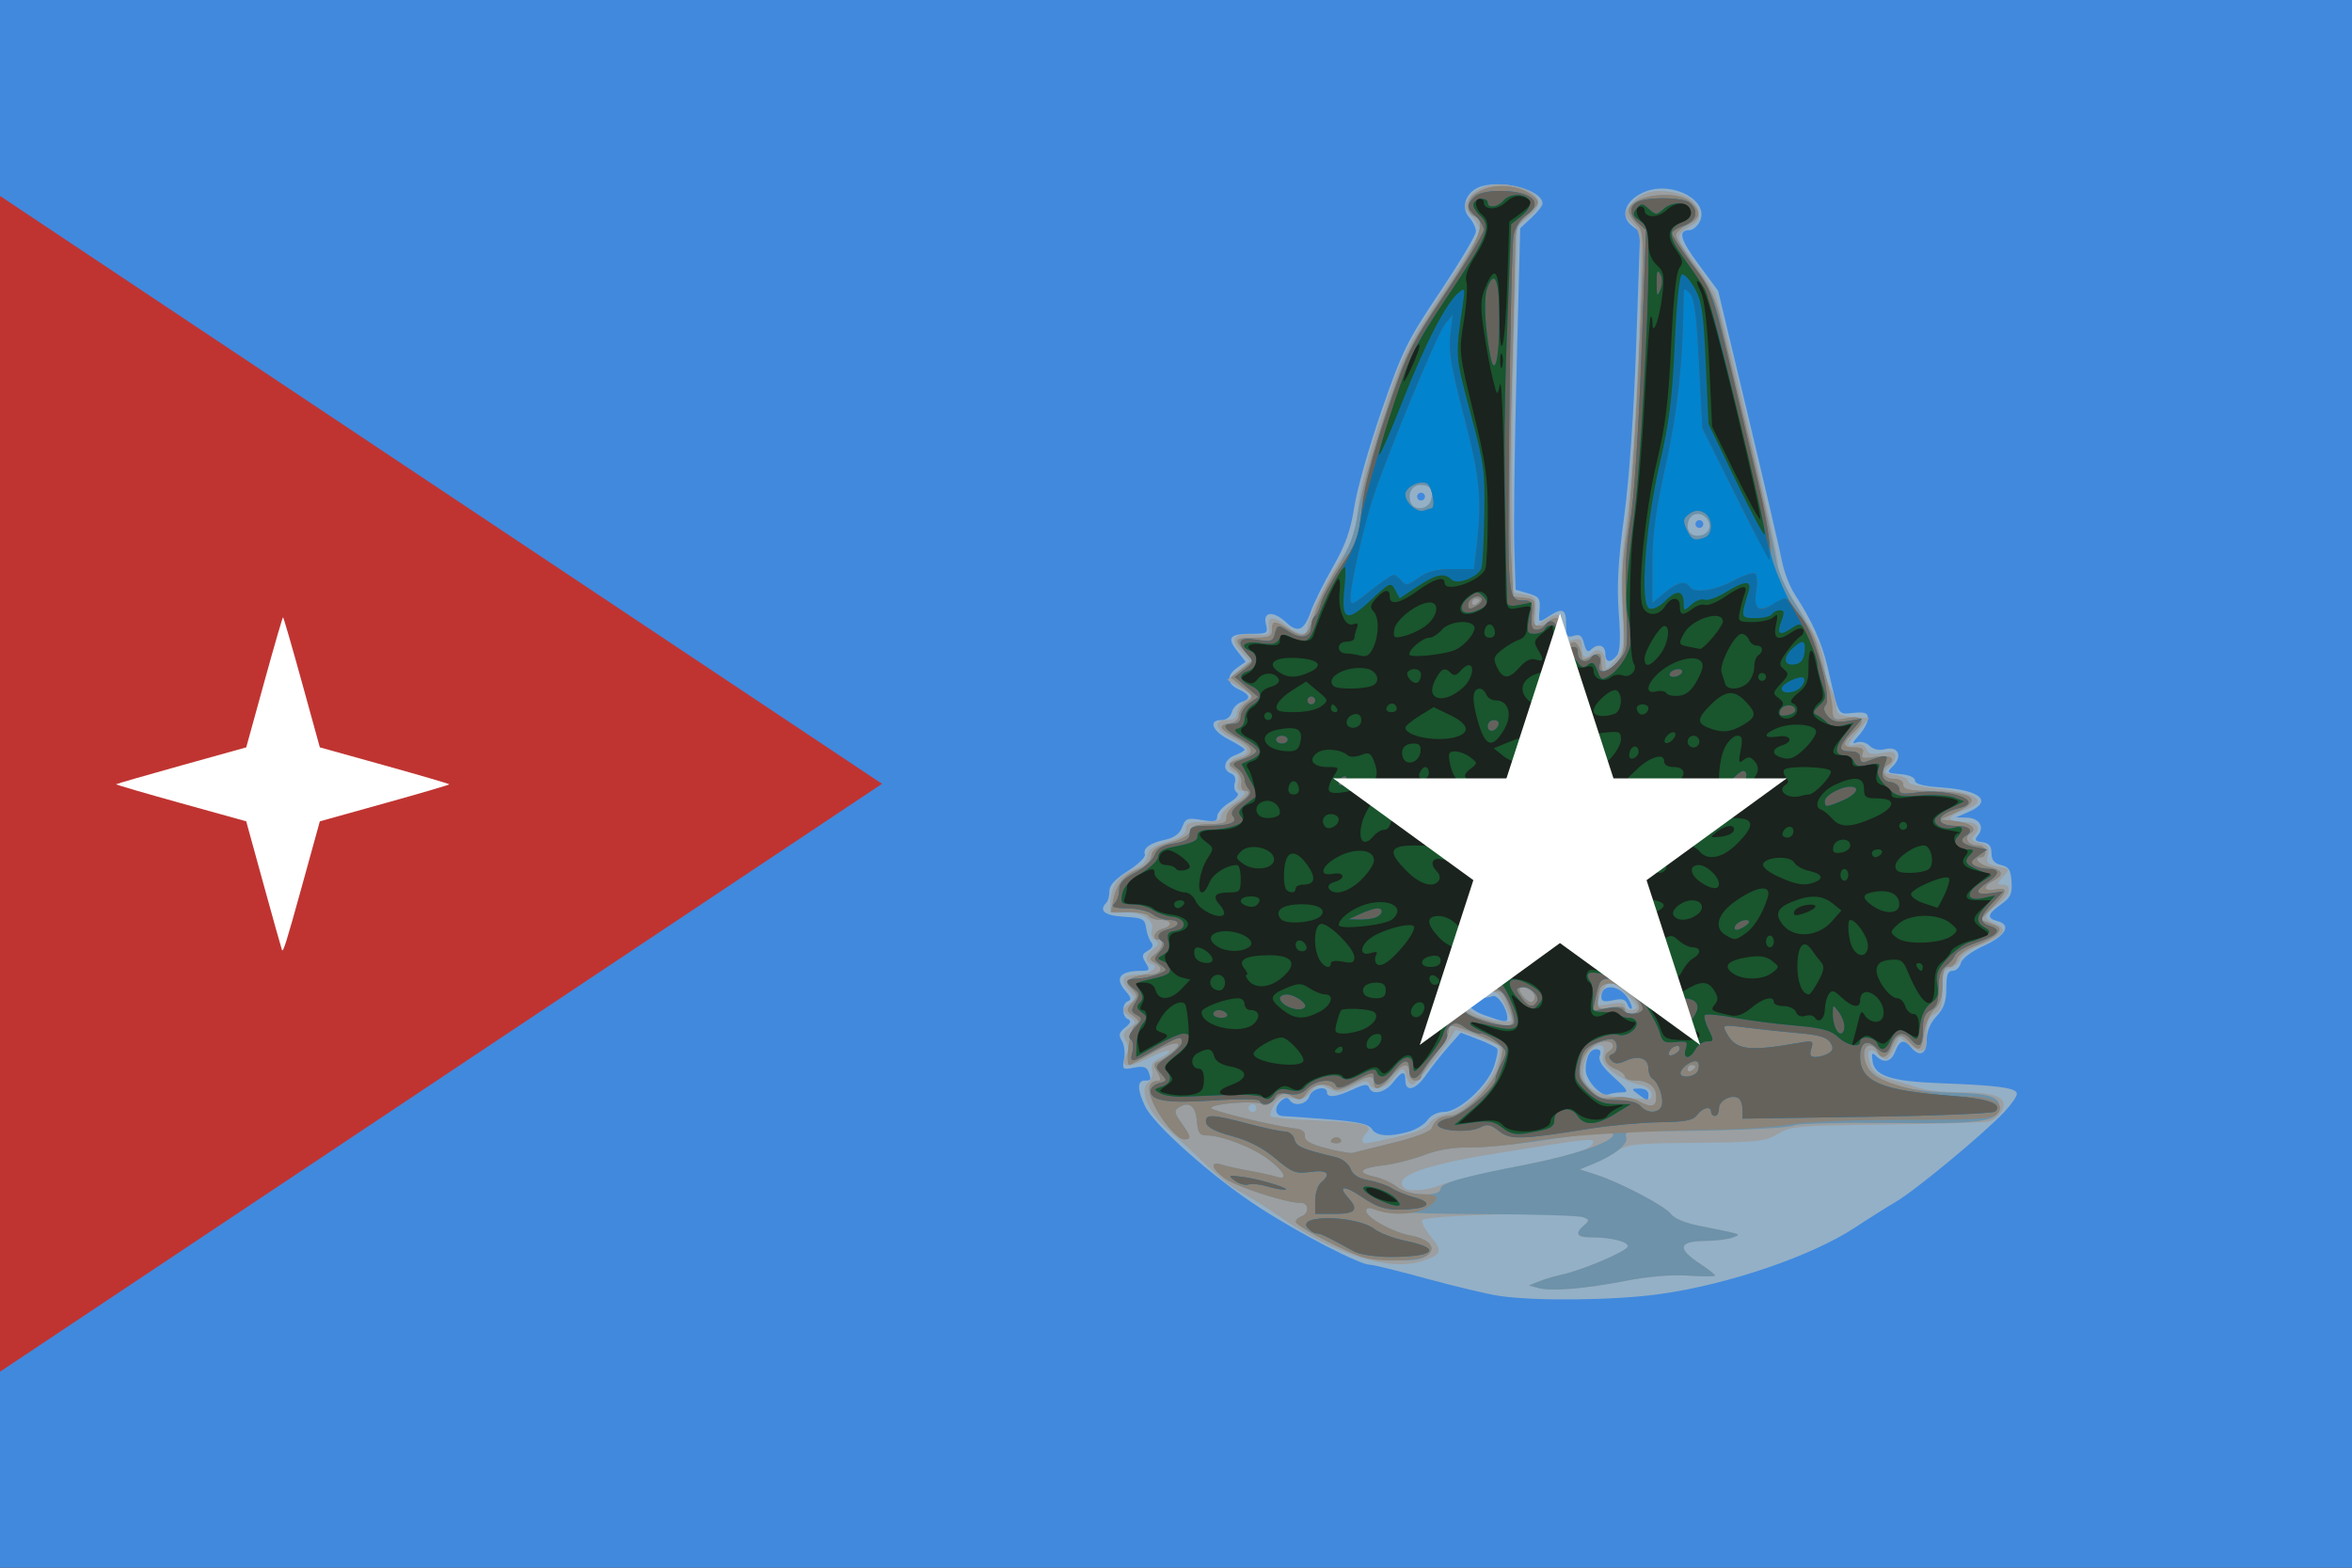 <svg xmlns="http://www.w3.org/2000/svg" xmlns:xlink="http://www.w3.org/1999/xlink" xml:space="preserve" width="600" height="400"><rect width="100%" height="100%" fill="#333333" stroke="none"/><path d="M-.187-.532h600v400h-600z" style="fill:#4189dd;fill-opacity:1" transform="translate(.187 .532)"/><path d="M2.21 49.254v300l225-150-225-150z" style="fill:#bf3431;fill-opacity:1" transform="translate(-2.21 .746)"/><path d="M74.138 241.64c-.19-.51-2.318-8.105-4.731-16.877l-4.387-15.95-16.657-4.623c-9.162-2.542-16.602-4.715-16.535-4.828.068-.113 7.564-2.277 16.66-4.81l16.536-4.605L69.6 173.35c2.516-9.128 4.682-16.596 4.812-16.596.13 0 2.296 7.468 4.813 16.596l4.576 16.597 16.513 4.598c9.083 2.53 16.514 4.706 16.514 4.837 0 .13-7.432 2.308-16.515 4.837L83.8 208.818l-4.658 16.874c-3.84 13.905-4.72 16.711-5.003 15.947z" style="fill:#fff;fill-opacity:1;stroke:none" transform="translate(-2.21 .746)"/><path d="M-693.05 58.952c-3.024-.448-11.345-2.418-18.49-4.378-7.144-1.96-13.67-3.564-14.504-3.564-2.651 0-17.884-7.884-28.329-14.662-11.727-7.61-26.805-20.983-29.092-25.803-1.99-4.191-2.02-6.535-.084-6.535 1.677 0 1.749-.187.91-2.375-.432-1.125-1.413-1.374-3.647-.928-2.915.584-3.03.482-2.513-2.223.298-1.56.037-3.642-.58-4.63-.9-1.44-.73-2.107.855-3.382 1.395-1.121 1.608-1.74.725-2.108-1.62-.675-1.62-4.058 0-4.624.916-.32.783-.965-.5-2.413-3.046-3.436-1.688-5.317 3.84-5.317 2.19 0 2.304-.2 1.168-2.055-1.07-1.747-.987-2.21.547-3.081 1.225-.696 1.497-1.401.846-2.195-.528-.643-1.115-2.294-1.305-3.669-.313-2.258-.854-2.53-5.596-2.802-4.994-.288-6.557-1.546-4.5-3.622.412-.416.75-1.728.75-2.915 0-1.485 1.478-3.094 4.738-5.16 2.605-1.65 4.545-3.53 4.31-4.178-.583-1.598 1.29-2.95 5.262-3.8 2.242-.48 3.616-1.512 4.258-3.202.86-2.264 1.315-2.432 4.94-1.82 3.276.554 3.992.387 3.992-.928 0-.881 1.387-2.446 3.083-3.477 1.92-1.168 2.659-2.137 1.96-2.57-.619-.382-.868-1.503-.554-2.492.348-1.097-.025-2.026-.96-2.384-2.367-.909-1.807-3.594.97-4.65 1.376-.523 2.5-1.177 2.5-1.455 0-.277-1.8-1.423-4-2.545-4.288-2.188-5.36-5-1.906-5 1.241 0 2.304-.801 2.608-1.967.283-1.082 1.366-2.237 2.407-2.567 2.58-.819 2.375-1.925-.608-3.284-3.06-1.394-3.207-3.573-.374-5.557l2.126-1.49-2.113-2.685c-2.747-3.492-2.007-4.45 3.439-4.45 4.258 0 4.432-.113 3.832-2.5-.81-3.23 1.972-3.429 5.224-.373 2.931 2.753 4.555 2.035 6.227-2.75.745-2.133 3.276-7.252 5.624-11.377 3.292-5.784 4.551-9.33 5.502-15.5.678-4.4 3.82-15.454 6.982-24.565 5.293-15.254 6.472-17.647 14.89-30.224 5.027-7.512 9.14-14.422 9.14-15.356 0-.933-.756-2.534-1.682-3.556-2.426-2.681-.752-6.89 3.183-8.007 5.872-1.665 15.5 1.106 15.5 4.462 0 .519-1.282 2.142-2.85 3.606l-2.85 2.661-.917 35.49c-.504 19.519-.77 40.27-.588 46.112l.328 10.623 3.189.94c2.842.839 3.158 1.3 2.917 4.256-.272 3.316-.272 3.316 2.214 1.687 3.668-2.403 4.557-2.025 4.557 1.939 0 3.092.262 3.484 1.967 2.943 1.534-.487 2.111-.047 2.626 2.006.47 1.872.97 2.32 1.734 1.556 1.727-1.727 3.673-1.237 3.673.927 0 2.345 1.266 2.59 2.943.569.845-1.019.989-4.14.498-10.828-.52-7.086-.179-13.19 1.388-24.819 1.29-9.579 2.452-26.22 3.065-43.922l.988-28.5-2.162-1.67c-3.205-2.478-1.433-6.785 3.574-8.69 7.193-2.739 16.54 2.563 13.742 7.793-.609 1.137-1.74 2.067-2.512 2.067-3.072 0-2.456 2.349 2.301 8.776l4.976 6.724 7.661 32c4.214 17.6 8.091 34.24 8.617 36.977.525 2.737 2.01 6.572 3.301 8.522 4.197 6.342 6.92 12.383 8.336 18.501 3.002 12.963 2.48 12.036 6.586 11.672 2.99-.265 3.698.009 3.698 1.435 0 .97-1.013 2.878-2.25 4.239-1.753 1.927-1.87 2.338-.53 1.857.95-.341 2.389.049 3.209.87.958.957 2.389 1.26 4.02.85 3.27-.82 4.467 1.808 1.959 4.301-1.714 1.703-1.636 1.789 1.903 2.086 2.21.186 3.689.834 3.689 1.616 0 .902 2.161 1.46 6.985 1.805 9.827.703 12.892 3.505 6.765 6.185l-3.25 1.421 2.781.082c3.129.091 4.539 2.388 2.772 4.517-.943 1.137-.723 1.473 1.138 1.737 1.69.24 2.314.986 2.33 2.787.014 1.774.699 2.62 2.455 3.034 1.974.467 2.48 1.273 2.67 4.264.198 3.079-.25 4.036-2.705 5.784-3.452 2.458-3.69 3.53-.941 4.248 3.704.968 2.22 3.72-3.39 6.288-3.22 1.475-5.597 3.263-5.906 4.445-.284 1.087-1.234 1.977-2.11 1.977-1.22 0-1.594 1.045-1.594 4.449 0 3.359-.612 5.109-2.5 7.146-1.634 1.762-2.5 3.86-2.5 6.051 0 3.631-1.824 4.477-4 1.854-1.78-2.144-2.912-1.861-4 1-1.038 2.73-2.88 3.201-4.885 1.25-1.038-1.01-1.22-.772-.95 1.24.514 3.828 4.716 5.212 17.237 5.677 14.9.554 19.598 1.201 19.598 2.699 0 .684-1.467 2.794-3.26 4.689-5.295 5.597-22.537 19.877-27.616 22.872-2.586 1.524-7.177 4.415-10.202 6.424-11.113 7.379-32.396 14.66-50.042 17.122-11.538 1.61-31.62 1.84-40.88.47zm-23.109-41.91c1.858-.533 4.018-1.883 4.8-3 .85-1.212 2.543-2.032 4.197-2.032 3.742 0 10.984-6.585 12.686-11.535.725-2.108 1.113-4.164.862-4.57-.25-.406-2.446-1.498-4.879-2.427l-4.423-1.689-3.317 3.764c-1.824 2.07-4.345 5.27-5.602 7.11-2.545 3.726-5.214 4.415-5.214 1.347 0-2.648-.801-2.522-3.179.5-2.088 2.655-5.374 3.331-6.076 1.25-.32-.948-1.314-.828-4.118.5-4.144 1.963-6.627 2.244-6.627.75 0-1.869-3.862-1.01-4.5 1-.67 2.111-3.932 2.728-5.03.952-.443-.717-1.095-.679-2.06.122-1.96 1.627-1.764 3.916.34 3.975.962.026 6.23.409 11.704.85 7.548.608 10.206 1.2 10.995 2.451 1.177 1.867 4.479 2.105 9.441.682zm61.11-9.532c0-.898-.903-1.487-2.25-1.468-2.194.03-2.202.068-.309 1.5 2.41 1.823 2.559 1.821 2.559-.032zm-6.708-.5c1.804 0 1.482-.585-2.113-3.838-2.944-2.664-4.046-4.346-3.603-5.5.42-1.094.125-1.662-.862-1.662-1.659 0-2.714 2.048-2.714 5.267 0 2.671 3.962 6.961 5.784 6.263.759-.292 2.337-.53 3.508-.53zm-29.292-18.953c0-2.427-2.461-6.084-3.76-5.586-.772.297-2.492.54-3.822.54-3.94 0-2.8 2.697 1.832 4.337 5.214 1.845 5.75 1.912 5.75.71zm30.822-4.96c-2.265-3.627-6.822-3.926-6.822-.448 0 1.169.693 1.368 3 .86 2.264-.496 3.155-.26 3.624.965.343.892.824 1.422 1.069 1.177.245-.246-.147-1.395-.871-2.555zm19.178-121.087c0-.55-.45-1-1-1s-1 .45-1 1 .45 1 1 1 1-.45 1-1zm-71-7c0-.55-.45-1-1-1s-1 .45-1 1 .45 1 1 1 1-.45 1-1z" style="fill:#94b0c6" transform="translate(1075.563 271.704)"/><path d="m-683.05 56.954-2.5-.663 2.5-1.013c1.376-.557 4.029-1.346 5.897-1.752 5.219-1.136 16.403-5.88 16.815-7.133.405-1.233-4.1-2.383-9.336-2.383-3.78 0-4.094-.548-1.778-3.108 1.492-1.648 1.376-1.805-1.75-2.372-5.885-1.068-39.142-.14-39.556 1.104-.206.618.802 2.522 2.24 4.23 3.057 3.634 2.723 4.577-2.194 6.2-8.362 2.76-22.485-1.671-36.64-11.496-3.409-2.366-7.772-5.098-9.697-6.073-1.925-.975-5.848-4.07-8.717-6.879-2.87-2.808-7.25-6.846-9.735-8.972-5.142-4.4-7.618-10.335-5.093-12.21.81-.6 1.22-1.95.93-3.058-.38-1.455.201-2.312 2.177-3.212 1.483-.676 2.458-1.467 2.167-1.759-.292-.29-2.801.621-5.577 2.028-5.104 2.586-7.14 2.165-5.313-1.1.62-1.108.56-2.31-.171-3.483-.899-1.438-.73-2.078.857-3.253 1.965-1.456 1.965-1.47-.025-3.025-1.968-1.537-1.97-1.586-.08-3.046 1.798-1.39 1.813-1.6.25-3.329-2.586-2.856-2.023-4.187 1.77-4.187 3.37 0 6.063-1.999 3.737-2.774-1.703-.568-1.445-2.3.573-3.847 1.457-1.116 1.516-1.495.354-2.259-.767-.505-1.135-1.596-.817-2.425.963-2.511-2.68-4.897-6.958-4.556-3.8.303-3.827.279-3.547-3.123.325-3.961 2.175-6.341 6.233-8.022 1.682-.697 2.999-2.08 3.178-3.342.229-1.603 1.518-2.516 5.057-3.578 3.409-1.024 4.75-1.941 4.75-3.25 0-1.495.812-1.824 4.5-1.824 3.255 0 4.5-.4 4.5-1.443 0-.794 1.35-2.241 3-3.216 3.045-1.799 3.914-3.34 1.883-3.34-.635 0-.884-.89-.577-2.062.33-1.262-.013-2.273-.884-2.607-2.302-.884-1.63-3.242 1.121-3.932 3.344-.84 2.706-2.475-1.848-4.732-4.268-2.116-4.921-4.668-1.195-4.668 1.72 0 2.5-.55 2.5-1.76 0-.967.956-2.356 2.124-3.085 2.09-1.306 2.072-1.358-1.216-3.357l-3.339-2.03 2.837-2.44 2.837-2.44-2.227-2.37c-2.963-3.155-1.772-4.702 3.328-4.325 3.809.281 4.13.12 3.843-1.943-.387-2.783 1.209-2.87 4.54-.25 2.95 2.32 5.273 2.596 5.273.625 0-2.312 4.567-11.819 8.416-17.518 3.086-4.57 3.777-6.63 4.529-13.5.58-5.298 2.775-13.672 6.336-24.17 5.078-14.968 6.105-17.05 15.084-30.555 5.3-7.971 9.635-15.114 9.635-15.873 0-.759-.963-2.405-2.14-3.657-2.006-2.137-2.04-2.429-.538-4.72 2.052-3.132 7.807-4.193 13.185-2.431 5.085 1.666 5.757 4.38 1.856 7.49l-2.863 2.283-.784 26.263c-.43 14.445-.633 35.488-.45 46.762l.334 20.499 2.95.536c2.712.492 2.931.843 2.718 4.354l-.232 3.819 2.447-1.604c3.633-2.38 4.517-1.988 4.517 2.006 0 3.35.18 3.563 2.5 2.98 2.171-.544 2.5-.296 2.5 1.892 0 2.706.93 3.189 2.713 1.406 1.521-1.521 3.28-.238 3.319 2.422.03 2.11.12 2.09 2.431-.535 2.308-2.622 2.378-3.145 1.827-13.602-.404-7.644-.085-14.113 1.073-21.774 1.63-10.79 3.61-45.976 3.627-64.493.008-8.332-.253-9.833-1.99-11.405-2.575-2.33-2.52-3.071.454-6.045 2.718-2.718 7.115-3.198 12.403-1.355 3.863 1.347 5.467 5.69 2.715 7.349-4.987 3.004-4.984 2.77-.086 9.425 2.548 3.462 5.05 7.269 5.561 8.46 1.823 4.256 15.953 64.967 15.953 68.544 0 2.725 1.26 5.507 4.985 11.001 4.745 7 6.954 12.213 7.045 16.621.022 1.1.684 3.125 1.47 4.5.786 1.375 1.445 3.487 1.464 4.693.03 1.848.688 2.24 4.19 2.5l4.155.307-2.655 3.144c-3.177 3.765-3.281 4.333-.666 3.649 1.269-.332 2.215.072 2.616 1.117.484 1.261 1.405 1.491 4.012 1.002 2.614-.49 3.384-.296 3.384.854 0 .82-.748 2.107-1.663 2.862-1.489 1.23-1.306 1.428 1.75 1.904 1.877.293 3.32 1.024 3.205 1.625-.126.658 2.65 1.375 6.969 1.8 10.824 1.067 13.83 3.368 7.239 5.543-1.925.635-3.5 1.57-3.5 2.078 0 .507 1.575.922 3.5.922 3.557 0 4.569 1.531 2.427 3.673-.765.765-.305 1.266 1.597 1.744 2.194.55 2.566 1.087 2.085 3.004-.5 1.996-.132 2.425 2.553 2.962 3.066.613 3.097.674 1.333 2.622-1.625 1.796-1.64 1.995-.15 1.995 2.636 0 1.921 2.743-1.345 5.158-3.677 2.719-3.749 3.607-.391 4.883 3.39 1.29 1.955 3.196-4.16 5.532-2.417.923-4.646 2.473-4.955 3.444-.308.972-1.445 1.999-2.527 2.282-1.629.425-1.967 1.383-1.967 5.572 0 4.035-.405 5.275-2 6.13-1.476.789-2 2.093-2 4.975 0 4.854-1.04 5.567-4.338 2.973l-2.572-2.023-1.617 3.127c-1.558 3.012-1.688 3.062-3.551 1.376-2.477-2.241-3.562-1.157-2.34 2.34.726 2.08 2.023 3.037 5.436 4.015 2.465.705 5.864 1.718 7.553 2.25 1.689.531 6.44.966 10.559.966 8.85 0 11.787 1.419 9.968 4.817-.636 1.188-2.155 2.38-3.377 2.651-1.222.27-13.021.613-26.221.762-22.432.252-24.229.409-27.5 2.392-3.183 1.93-5.07 2.135-20.856 2.258-15.297.119-17.672.36-20.017 2.03-1.463 1.041-4.228 2.537-6.144 3.324l-3.483 1.43 4 1.28c6.201 1.987 17.842 8.1 19.25 10.109.743 1.062 3.632 2.283 7.008 2.963 11.666 2.347 10.989 2.113 8.742 3.028-1.1.449-4.363.847-7.25.886-6.55.088-6.952 1.916-1.25 5.689 2.2 1.456 4 2.865 4 3.13 0 .266-3.038.276-6.75.021-4.18-.286-10.176.2-15.75 1.276-10.855 2.097-19.122 2.794-22.5 1.898zm-24.871-26.349c1.854-.772 9.222-2.6 16.372-4.061 16.65-3.403 21.789-4.9 22.324-6.506.488-1.464-.016-1.412-24.779 2.573-18.425 2.965-26.23 5.88-23.378 8.732 1.118 1.12 5.9.746 9.46-.738zm-11.225-12.21c4.612-1.04 7.485-2.242 8.096-3.383.52-.973 2.421-2.063 4.224-2.423 4.761-.95 10.774-6.542 12.815-11.92 1.312-3.456 1.455-4.834.579-5.562-1.281-1.063-10.713-4.435-10.962-3.919-1.646 3.415-9.81 13.822-10.843 13.822-.55 0-1.235-.9-1.522-2-.675-2.581-1.092-2.521-3.469.5-2.087 2.653-5.377 3.332-6.07 1.252-.308-.924-1.353-.743-4.03.699-3.231 1.74-3.893 1.795-6.274.52-2.458-1.315-2.805-1.247-4.533.887-1.482 1.83-2.48 2.177-4.795 1.668-2.335-.513-3.244-.185-4.512 1.625-.874 1.247-1.255 2.58-.848 2.962.408.382 5.69.86 11.74 1.06 11.373.379 14.556 1.172 12.588 3.14-1.31 1.31-1.418 2.687-.21 2.687.483 0 4.094-.726 8.026-1.614zm-35.903-7.385c0-.55-.45-1-1-1s-1 .45-1 1 .45 1 1 1 1-.45 1-1zm100.812-3.75c-.2-1.049-1.532-1.95-3.323-2.25-1.644-.275-4.475-1.614-6.29-2.976-2.557-1.917-3.174-2.99-2.732-4.75.39-1.552.128-2.274-.826-2.274-1.916 0-3.517 2.13-4.211 5.6-.878 4.391 2.607 7.179 9.57 7.654 3.025.207 6.095.46 6.823.561.765.107 1.182-.553.989-1.565zm-35.812-18.716c0-.256-.746-2.03-1.658-3.943-1.488-3.12-1.977-3.419-4.75-2.907-6.168 1.139-6.696 4.087-1.092 6.087 3.137 1.12 7.5 1.564 7.5.763zm32-3.23c0-1.274-5.355-6.304-6.712-6.304-1.096 0-3.288 3.741-3.288 5.61 0 .265 1.575.185 3.5-.176 2.294-.43 3.5-.274 3.5.455 0 .611.675 1.111 1.5 1.111s1.5-.313 1.5-.695zm18.43-121.981c.831-2.168-1.585-4.584-3.753-3.753-1.671.642-2.277 3.497-1.01 4.763 1.266 1.267 4.121.661 4.763-1.01zm-70.933-7.314c.816-2.57-.112-4.009-2.588-4.009-2.19 0-3.432 2.195-2.548 4.5.837 2.18 4.396 1.84 5.136-.49z" style="fill:#9b9fa1" transform="translate(1075.563 271.704)"/><path d="m-683.05 56.954-2.5-.663 2.5-1.013c1.376-.557 4.029-1.346 5.897-1.752 5.219-1.136 16.403-5.88 16.815-7.133.405-1.233-4.1-2.383-9.336-2.383-3.679 0-4.265-1.016-1.778-3.08 1.45-1.204 1.427-1.393-.25-2.053-1.016-.4-12.73-.758-26.032-.797-13.302-.038-25.34-.509-26.75-1.045-1.889-.718-2.563-.652-2.557.25.01 1.66 6.758 5.403 11.262 6.248 4.998.938 6.823 3.19 4.192 5.171-1.468 1.106-3.85 1.366-9.462 1.032-6.307-.375-8.812-1.108-15.75-4.612-8.268-4.175-9.547-5.402-6.75-6.476 2.084-.8 1.886-3.53-.25-3.44-3.234.135-16.241-4.055-19.26-6.205-3.558-2.533-3.977-4.533-.74-3.527 1.237.385 4.407 1.088 7.045 1.563 2.637.476 5.674 1.144 6.75 1.485 3.142.998 2.258-1.108-1.795-4.277-3.919-3.063-11.993-6.237-15.868-6.237-1.89 0-2.312-.614-2.572-3.742-.32-3.86-2.028-5.08-4.702-3.36-1.148.739-1.017 1.421.75 3.903 2.516 3.534 2.632 4.2.73 4.2-1.853 0-6.276-5.319-8.148-9.798-1.45-3.47-.867-5.133 1.818-5.188.418-.008.193-.974-.5-2.146-.996-1.686-1-2.224-.021-2.578.68-.247 2.255-1.274 3.5-2.284 4.019-3.258 1.016-3.34-4.676-.128-3.042 1.717-5.705 3.121-5.919 3.121-1.188 0 .054-9.201 1.358-10.055 1.298-.85 1.241-1.18-.42-2.448-1.789-1.366-1.807-1.589-.27-3.287 1.534-1.695 1.528-1.943-.08-3.552-1.515-1.515-1.543-1.848-.23-2.679.825-.521 2.71-.955 4.19-.964 3.353-.019 4.43-1.546 2.081-2.953-1.685-1.01-1.686-1.126-.021-2.421 1.906-1.482 2.35-3.64.75-3.64-1.834 0-1.03-2.18 1-2.711 2.8-.732 2.5-2.29-.441-2.29-1.343 0-2.72-.45-3.059-1-.34-.55-2.652-1-5.139-1h-4.52l.69-3.25c.844-3.966 2.703-6.19 6.485-7.756 1.66-.688 3-2.085 3.177-3.312.228-1.58 1.506-2.46 4.991-3.442 2.815-.793 4.81-1.971 5-2.953.234-1.21 1.487-1.655 4.816-1.71 3.655-.063 4.474-.407 4.36-1.835-.078-.975 1.147-2.519 2.75-3.466 2.918-1.724 3.784-3.276 1.827-3.276-.584 0-.922-.878-.75-1.952.172-1.075-.586-2.624-1.687-3.446-1.94-1.448-1.9-1.528 1.295-2.661 4.011-1.422 3.728-2.812-1.11-5.44-4.242-2.306-4.602-3.231-1.435-3.681 1.329-.189 2.255-1.022 2.261-2.035.006-.944.907-2.39 2-3.215 1.95-1.47 1.93-1.547-1.011-3.942l-3-2.443 2.811-2.213 2.811-2.213-2.061-2.194c-2.931-3.12-2.627-3.565 2.439-3.565 3.833 0 4.5-.296 4.5-2 0-2.491.47-2.491 4.506.004 3.759 2.323 4.511 1.8 6.486-4.504.69-2.2 3.18-7.207 5.535-11.127 3.298-5.491 4.538-8.82 5.402-14.5.617-4.055 3.658-15.023 6.758-24.373 5.353-16.142 6.108-17.706 14.975-30.995 9.344-14.004 11.227-18.843 7.838-20.143-1.89-.725-1.945-3.747-.097-5.281 3.988-3.31 11.74-3.025 15.585.575 1.306 1.221 1.09 1.764-1.75 4.419-2.967 2.773-3.24 3.545-3.27 9.226-.017 3.41-.402 19.25-.856 35.2-.453 15.95-.551 34.4-.218 41l.606 12 2.85.325c2.61.299 2.817.616 2.451 3.75-.32 2.74-.052 3.424 1.34 3.424.958 0 2.02-.45 2.359-1 .34-.55 1.266-1 2.059-1 1.022 0 1.441 1.2 1.441 4.123 0 3.64.185 3.969 1.576 2.814 1.306-1.084 1.732-1.062 2.485.127.5.79.915 2.014.924 2.721.011.96.504 1.024 1.95.25 2.76-1.478 3.065-1.332 3.065 1.465 0 3.243 1.33 3.168 3.997-.223 1.984-2.522 2.098-3.504 1.538-13.25-.424-7.375-.147-13.222.925-19.527.84-4.95 2.21-24.268 3.04-42.929 1.5-33.64 1.496-33.947-.494-36.064-1.103-1.175-2.006-2.644-2.006-3.265 0-4.195 12.369-5.873 16.062-2.18 2.508 2.508 2.142 4.023-1.386 5.743-1.472.717-2.676 1.852-2.676 2.521 0 .67 2.217 4.258 4.926 7.974 3.692 5.064 5.31 8.443 6.459 13.479.842 3.697 4.197 17.746 7.456 31.221 3.258 13.475 6.243 26.75 6.634 29.5.475 3.344 2.238 7.454 5.32 12.41 4.4 7.071 7.784 16.708 8.928 25.43.49 3.737.593 3.823 3.813 3.22 4.281-.804 5.037.553 1.933 3.47-3.154 2.962-3.119 3.97.138 3.97 1.912 0 2.453.402 2.029 1.507-.479 1.247.107 1.398 3.393.873 3.779-.605 5.45.588 2.971 2.12-1.986 1.228-1.012 3.5 1.5 3.5 1.556 0 2.5.567 2.5 1.5 0 1.163 1.405 1.523 6.25 1.6 11.567.184 14.378 2.188 7.489 5.339l-4.239 1.938 3.5.383c4.177.457 6.102 1.94 4.113 3.17-1.785 1.104-.539 3.07 1.946 3.07 1.068 0 1.941.675 1.941 1.5s-.45 1.5-1 1.5c-2.285 0-.772 1.891 2 2.5 3.482.765 3.83 1.985 1 3.5-2.792 1.494-2.497 2.818.5 2.245 3.32-.635 3.152.487-.66 4.421l-3.162 3.261 2.77 1.053c2.252.857 2.548 1.32 1.582 2.484-.653.787-3.137 2.175-5.519 3.085-2.505.957-4.54 2.454-4.827 3.553-.273 1.044-1.214 1.898-2.09 1.898-1.22 0-1.594 1.046-1.594 4.461 0 3.232-.574 4.996-2.082 6.4-1.164 1.085-2.324 3.747-2.632 6.04-.62 4.619-1.206 4.95-3.765 2.123-2.049-2.265-3.257-1.847-4.558 1.573-1.032 2.716-2.741 3.144-3.601.903-.923-2.404-3.362-1.76-3.362.89 0 5.882 8.175 9.397 22.5 9.674 9.079.176 12 1.016 12 3.452 0 3.999-3.63 4.557-28.006 4.303-12.653-.131-23.63.147-24.394.62-1.26.778-20.85 1.55-36.984 1.456-5.338-.03-6.288.215-5.795 1.498.662 1.726-2.803 4.569-8.338 6.84l-3.483 1.43 4 1.282c6.201 1.986 17.842 8.099 19.25 10.108.743 1.062 3.632 2.283 7.008 2.963 11.666 2.347 10.989 2.113 8.742 3.028-1.1.449-4.363.847-7.25.886-6.55.088-6.952 1.916-1.25 5.689 2.2 1.456 4 2.865 4 3.13 0 .266-3.038.276-6.75.022-4.18-.287-10.176.199-15.75 1.275-10.855 2.097-19.122 2.794-22.5 1.898zm-25-25.364c0-1.437 5.945-3.107 22-6.18 11.68-2.237 22-5.78 22-7.552 0-1.19-1.721-1.06-17 1.28-7.424 1.137-16.28 2.014-19.68 1.948-4.055-.079-8.01.579-11.5 1.912-2.926 1.118-7.682 2.315-10.57 2.66-5.972.714-6.763 1.863-2 2.903 1.788.39 4.324 1.551 5.636 2.58 2.947 2.31 11.115 2.64 11.115.45zm-12.131-11.707c5.864-1.454 9.577-2.894 9.927-3.848.723-1.971 2.252-2.99 4.514-3.01 3.144-.026 10.407-6.984 12.205-11.69.921-2.414 1.451-4.973 1.177-5.687-.416-1.085-10.951-5.638-13.044-5.638-.356 0-.647.671-.647 1.491 0 .82-1.575 3.555-3.5 6.077s-3.5 5-3.5 5.509c0 .508-.675.923-1.5.923-.833 0-1.5-.889-1.5-2 0-2.847-1.729-2.476-4.654 1-2.762 3.283-4.346 3.83-4.346 1.5 0-2-1.278-1.891-5.716.488-2.442 1.309-4.046 1.65-4.696 1-1.696-1.695-5.28-1.084-6.766 1.154-1.238 1.863-1.721 1.982-3.717.915-1.964-1.052-2.612-.93-4.506.85-1.368 1.285-2.573 1.725-3.156 1.15-1.129-1.11-13.608-.132-12.9 1.012.479.775 16.471 4.623 21.457 5.162 1.62.175 2.456.856 2.375 1.934-.09 1.217 1.385 2.05 5.5 3.106 3.094.794 6.075 1.327 6.625 1.184.55-.142 5.215-1.304 10.368-2.582zm-15.868-.314c0-1.055 1.919-1.499 2.49-.575.345.559-.074 1.016-.931 1.016-.858 0-1.56-.198-1.56-.44zm83-11.418c0-2.541-2.009-4.14-5.2-4.14-1.54 0-2.8-.462-2.8-1.026 0-.563-1.125-1.452-2.5-1.975-2.531-.962-3.333-3.367-1.5-4.5 1.615-.998 1.148-2.5-.778-2.5-3.038 0-5.967 2.806-6.464 6.193-.378 2.574.09 3.808 2.263 5.982 2.267 2.267 3.337 2.641 6.214 2.174 2.176-.353 4.558.002 6.367.95 3.245 1.7 4.398 1.397 4.398-1.158zm10-7.7c0-.242-.45-.44-1-.44s-1 .476-1 1.058c0 .583.45.781 1 .441s1-.816 1-1.059zm-46.663-11.19c.25-.413-.239-2.482-1.086-4.597-1.41-3.518-1.795-3.795-4.521-3.25-1.64.328-3.824.596-4.855.596-1.327 0-1.875.722-1.875 2.47 0 2.075.76 2.703 4.75 3.93 5.568 1.712 6.969 1.87 7.587.85zm32.213-3.332c1.142-1.848-4.687-7.045-7.53-6.713-2.027.237-2.58.92-2.83 3.49-.304 3.146-.252 3.188 3.25 2.62 2.322-.377 3.56-.184 3.56.553 0 1.441 2.667 1.479 3.55.05zm-26.55-3.312c0-1.42-2.88-3.06-3.786-2.155-.638.639 1.747 3.548 2.908 3.548.483 0 .878-.627.878-1.393zm-14-101.166c0-.242-.45-.44-1-.44s-1 .476-1 1.058c0 .583.45.781 1 .441s1-.816 1-1.059zm58.43-18.118c.831-2.168-1.585-4.584-3.753-3.753-1.671.642-2.277 3.497-1.01 4.763 1.266 1.267 4.121.661 4.763-1.01zm-70.933-7.314c.816-2.57-.112-4.009-2.588-4.009-2.19 0-3.432 2.195-2.548 4.5.837 2.18 4.396 1.84 5.136-.49z" style="fill:#6d92aa" transform="translate(1075.563 271.704)"/><path d="M-728.05 49.039c-4.417-1.413-17-8.027-17-8.936 0-.483.676-1.138 1.5-1.455 2.085-.8 1.887-3.53-.25-3.44-3.233.135-16.24-4.055-19.26-6.205-3.557-2.533-3.976-4.533-.74-3.527 1.238.385 4.408 1.088 7.046 1.563 2.637.476 5.674 1.144 6.75 1.485 3.142.998 2.258-1.108-1.795-4.277-3.919-3.063-11.993-6.237-15.868-6.237-1.89 0-2.312-.614-2.572-3.742-.32-3.86-2.028-5.08-4.702-3.36-1.148.739-1.017 1.421.75 3.903 2.516 3.534 2.632 4.2.73 4.2-1.853 0-6.276-5.319-8.148-9.798-1.45-3.47-.867-5.133 1.818-5.188.418-.008.193-.974-.5-2.146-.996-1.686-1-2.224-.021-2.578.68-.247 2.255-1.274 3.5-2.284 4.019-3.258 1.016-3.34-4.676-.128-3.042 1.717-5.705 3.121-5.919 3.121-1.188 0 .054-9.201 1.358-10.055 1.298-.85 1.241-1.18-.42-2.448-1.789-1.366-1.807-1.589-.27-3.287 1.534-1.695 1.528-1.943-.08-3.552-1.515-1.515-1.543-1.848-.23-2.679.825-.521 2.71-.955 4.19-.964 3.353-.019 4.43-1.546 2.081-2.953-1.685-1.01-1.686-1.126-.021-2.421 1.906-1.482 2.35-3.64.75-3.64-1.834 0-1.03-2.18 1-2.711 2.8-.732 2.5-2.29-.441-2.29-1.343 0-2.72-.45-3.059-1-.34-.55-2.652-1-5.138-1h-4.52l.69-3.25c.843-3.966 2.702-6.19 6.484-7.756 1.66-.688 3-2.085 3.177-3.312.228-1.58 1.506-2.46 4.991-3.442 2.815-.793 4.81-1.971 5-2.953.234-1.21 1.487-1.655 4.816-1.71 3.655-.063 4.474-.407 4.36-1.835-.078-.975 1.147-2.519 2.75-3.466 2.918-1.724 3.784-3.276 1.827-3.276-.584 0-.922-.878-.75-1.952.172-1.075-.586-2.624-1.687-3.446-1.94-1.448-1.9-1.528 1.295-2.661 4.011-1.422 3.728-2.812-1.11-5.44-4.242-2.306-4.602-3.231-1.435-3.681 1.329-.189 2.255-1.022 2.261-2.035.006-.944.907-2.39 2-3.215 1.95-1.47 1.93-1.547-1.011-3.942l-3-2.443 2.811-2.213 2.811-2.213-2.061-2.194c-2.931-3.12-2.627-3.565 2.439-3.565 3.833 0 4.5-.296 4.5-2 0-2.491.47-2.491 4.506.004 3.76 2.323 4.514 1.8 6.483-4.504 1.423-4.557 6.591-13.472 8.705-15.018 1.742-1.274 3.25-7.47 3.282-13.481.015-2.746 2.23-11.123 5.686-21.5 5.366-16.112 6.15-17.733 15-30.996 9.344-14.004 11.227-18.843 7.838-20.143-1.89-.725-1.945-3.747-.097-5.281 3.988-3.31 11.74-3.025 15.585.575 1.306 1.221 1.09 1.764-1.75 4.419-2.967 2.773-3.24 3.545-3.27 9.226-.017 3.41-.402 19.25-.856 35.2-.453 15.95-.551 34.4-.218 41l.606 12 2.85.325c2.61.299 2.817.616 2.451 3.75-.32 2.74-.052 3.424 1.34 3.424.958 0 2.02-.45 2.359-1 .34-.55 1.266-1 2.059-1 1.022 0 1.441 1.2 1.441 4.123 0 3.64.185 3.969 1.576 2.814 1.307-1.084 1.732-1.062 2.485.127.5.79.915 2.014.924 2.721.011.96.504 1.024 1.95.25 2.76-1.478 3.065-1.332 3.065 1.465 0 3.243 1.33 3.168 3.997-.223 1.984-2.522 2.098-3.504 1.538-13.25-.424-7.375-.147-13.222.925-19.527.84-4.95 2.21-24.268 3.04-42.929 1.5-33.64 1.496-33.947-.494-36.064-1.103-1.175-2.006-2.644-2.006-3.265 0-4.195 12.369-5.873 16.062-2.18 2.508 2.508 2.142 4.023-1.386 5.743-1.472.717-2.676 1.852-2.676 2.521 0 .67 2.217 4.258 4.926 7.974 3.692 5.064 5.31 8.443 6.459 13.479.842 3.697 4.24 17.856 7.55 31.465 3.682 15.144 5.802 25.823 5.461 27.525-.611 3.056 4.583 14.21 8.392 18.019 1.153 1.154 2.619 4.036 3.256 6.405a415.655 415.655 0 0 0 2.557 8.995c.77 2.578 1.399 5.89 1.399 7.361 0 2.502.22 2.633 3.422 2.032 4.388-.823 5.178.507 2.047 3.448-3.154 2.963-3.119 3.971.138 3.971 1.912 0 2.453.402 2.029 1.507-.479 1.247.107 1.398 3.393.873 3.779-.605 5.45.588 2.971 2.12-1.986 1.228-1.012 3.5 1.5 3.5 1.556 0 2.5.567 2.5 1.5 0 1.163 1.405 1.523 6.25 1.6 11.567.184 14.378 2.188 7.489 5.339l-4.239 1.938 3.5.383c4.177.457 6.102 1.94 4.113 3.17-1.785 1.104-.539 3.07 1.946 3.07 1.068 0 1.941.675 1.941 1.5s-.45 1.5-1 1.5c-2.285 0-.772 1.891 2 2.5 3.482.765 3.83 1.985 1 3.5-2.792 1.494-2.497 2.818.5 2.245 3.32-.635 3.152.487-.66 4.421l-3.162 3.261 2.77 1.053c2.252.857 2.548 1.32 1.582 2.484-.653.787-3.137 2.175-5.519 3.085-2.505.957-4.54 2.454-4.827 3.553-.273 1.044-1.214 1.898-2.09 1.898-1.22 0-1.594 1.046-1.594 4.461 0 3.232-.574 4.996-2.082 6.4-1.164 1.085-2.324 3.747-2.632 6.04-.62 4.619-1.206 4.95-3.765 2.123-2.049-2.265-3.257-1.847-4.558 1.573-1.032 2.716-2.741 3.144-3.601.903-.317-.825-1.203-1.5-1.969-1.5-1.972 0-1.746 4.353.357 6.888 2.249 2.711 15.447 6.112 23.719 6.112 7.243 0 10.773 1.799 8.62 4.392-1.153 1.39-4.396 1.609-23.961 1.614-12.53.003-25.306.508-28.628 1.132-3.3.62-11.175 1.227-17.5 1.351-23.941.47-39.814 1.463-49 3.067-5.225.912-12.281 1.6-15.68 1.53-4.074-.086-7.995.563-11.5 1.902-2.926 1.118-7.683 2.315-10.57 2.66-5.972.714-6.764 1.863-2 2.903 1.787.39 4.323 1.551 5.635 2.58 1.393 1.092 3.992 1.87 6.25 1.87 4.457 0 4.907 1.086 1.4 3.384-2.759 1.808-9.078 2.12-12.97.64-1.889-.718-2.563-.652-2.557.25.01 1.66 6.759 5.403 11.263 6.248 4.934.926 6.832 3.197 4.25 5.085-2.072 1.516-12.285 1.775-16.521.42zm7.869-29.156c5.864-1.454 9.577-2.894 9.927-3.848.723-1.971 2.252-2.99 4.514-3.01 3.144-.026 10.407-6.984 12.205-11.69.921-2.414 1.451-4.973 1.177-5.687-.416-1.085-10.951-5.638-13.044-5.638-.356 0-.647.671-.647 1.491 0 .82-1.575 3.555-3.5 6.077s-3.5 5-3.5 5.509c0 .508-.675.923-1.5.923-.833 0-1.5-.889-1.5-2 0-2.847-1.729-2.476-4.654 1-2.762 3.283-4.346 3.83-4.346 1.5 0-2-1.278-1.891-5.716.488-2.442 1.309-4.046 1.65-4.696 1-1.696-1.695-5.28-1.084-6.766 1.154-1.238 1.863-1.721 1.982-3.717.915-1.964-1.052-2.612-.93-4.506.85-1.368 1.285-2.573 1.725-3.156 1.15-1.129-1.11-13.608-.132-12.9 1.012.479.775 16.471 4.623 21.457 5.162 1.62.175 2.456.856 2.375 1.934-.09 1.217 1.385 2.05 5.5 3.106 3.094.794 6.075 1.327 6.625 1.184.55-.142 5.215-1.304 10.368-2.582zm-15.868-.314c0-1.055 1.919-1.499 2.49-.575.345.559-.074 1.016-.931 1.016-.858 0-1.56-.198-1.56-.44zm83-11.418c0-2.541-2.009-4.14-5.2-4.14-1.54 0-2.8-.462-2.8-1.026 0-.563-1.125-1.452-2.5-1.975-2.531-.962-3.333-3.367-1.5-4.5 1.615-.998 1.148-2.5-.778-2.5-3.038 0-5.967 2.806-6.464 6.193-.378 2.574.09 3.808 2.263 5.982 2.267 2.267 3.337 2.641 6.214 2.174 2.176-.353 4.558.002 6.367.95 3.245 1.7 4.398 1.397 4.398-1.158zm10-7.7c0-.242-.45-.44-1-.44s-1 .476-1 1.058c0 .583.45.781 1 .441s1-.816 1-1.059zm-46.663-11.19c.25-.413-.239-2.482-1.086-4.597-1.41-3.518-1.795-3.795-4.521-3.25-1.64.328-3.824.596-4.855.596-1.327 0-1.875.722-1.875 2.47 0 2.075.76 2.703 4.75 3.93 5.568 1.712 6.969 1.87 7.587.85zm32.213-3.332c1.142-1.848-4.687-7.045-7.53-6.713-2.027.237-2.58.92-2.83 3.49-.304 3.146-.252 3.188 3.25 2.62 2.322-.377 3.56-.184 3.56.553 0 1.441 2.667 1.479 3.55.05zm-26.55-3.312c0-1.42-2.88-3.06-3.786-2.155-.638.639 1.747 3.548 2.908 3.548.483 0 .878-.627.878-1.393zm-14-101.166c0-.242-.45-.44-1-.44s-1 .476-1 1.058c0 .583.45.781 1 .441s1-.816 1-1.059zm57.418-16.048c2.18-.836 1.991-5.104-.28-6.319-1.325-.709-2.395-.606-3.71.355-1.58 1.155-1.676 1.732-.66 3.962 1.233 2.707 1.978 3.027 4.65 2.002zm-69.836-7.393c1.257 0 .197-5.87-1.155-6.39-2.004-.768-5.427 1.031-5.427 2.854 0 2.08 3.05 4.731 4.71 4.094.8-.307 1.642-.558 1.872-.558z" style="fill:#8b847a" transform="translate(1075.563 271.704)"/><path d="M-730.05 47.634c-7.418-4.049-8.593-4.612-9.627-4.618-.62-.003-1.665-.654-2.323-1.447-2.883-3.474 12.673-3.139 17.133.37 1.277 1.004 4.909 2.363 8.07 3.02 9.286 1.927 7.137 4.055-4.084 4.045-3.732-.004-7.769-.607-9.168-1.37zm-10-13.001c0-1.858.676-3.938 1.5-4.623 2.711-2.25 1.677-3.287-2.693-2.7-3.81.51-4.632.195-8.974-3.44-3.234-2.708-6.806-4.55-11.045-5.693-4.295-1.16-6.37-2.237-6.6-3.429-.433-2.251 1.387-2.203 10.745.286 4.088 1.087 8.293 1.976 9.344 1.976 1.068 0 2.141.88 2.432 1.992.494 1.888 1.79 2.447 10.615 4.58 1.606.388 3.191 1.65 3.678 2.93.596 1.569 2.01 2.46 4.677 2.947 2.102.385 4.776 1.313 5.941 2.063 1.166.75 3.641 1.758 5.5 2.24 4.714 1.22 4.216 2.688-1.039 3.064-5.672.405-7.863-.18-12.52-3.34-4.115-2.792-5.888-2.6-3.22.347 2.846 3.145 2.021 4.177-3.34 4.177h-5v-3.377zm-12.5-3.693c-1.65-.494-3.698-.678-4.552-.41-.853.27-2.428-.187-3.5-1.014-1.792-1.384-1.589-1.451 2.553-.85 4.674.677 12.633 3.215 10 3.188-.825-.01-2.85-.42-4.5-.914zm59.376-14.063c-2.173-1.714-2.998-1.872-4.788-.913-2.623 1.403-10.286.989-10.803-.584-.204-.622 1.11-1.414 2.922-1.76 3.35-.64 11.789-7.745 11.8-9.935.003-.646.709-2.522 1.567-4.169 1.504-2.884 1.465-3.076-1.062-5.25-1.442-1.24-3.397-2.256-4.344-2.256-.947 0-2.742-.714-3.988-1.587-1.786-1.25-2.571-1.332-3.711-.386-.795.66-1.177 1.635-.848 2.168.33.532-.518 2.169-1.881 3.636-1.364 1.468-3.263 3.903-4.22 5.41-1.876 2.96-3.52 2.82-3.52-.3 0-2.8-1.608-2.39-4.157 1.06-2.368 3.202-4.842 3.968-4.842 1.5 0-1.964-.361-1.911-5.174.75-2.977 1.645-4.194 1.913-4.532 1-.708-1.92-5.06-1.484-7.273.728-1.43 1.43-2.778 1.82-4.856 1.404-2.087-.417-3.046-.137-3.49 1.02-.646 1.684-3.275 2.194-3.842.745-.183-.468-5.466-.506-11.74-.084-11.641.784-16.093.114-16.093-2.423 0-.774.987-1.666 2.194-1.981 2.087-.546 2.11-.666.476-2.472-1.643-1.816-1.566-2.001 1.8-4.293 1.934-1.317 3.52-2.957 3.523-3.645.01-1.792-.705-1.603-6.647 1.75-6.426 3.627-6.727 3.655-5.95.561.336-1.34.126-2.738-.468-3.105-.696-.43-.313-1.482 1.08-2.965 1.975-2.102 2.015-2.378.472-3.242-1.466-.82-1.51-1.234-.334-3.158 1.179-1.926 1.127-2.38-.396-3.512-2.404-1.785-2.193-2.579.685-2.579 1.339 0 3.701-.484 5.25-1.075 2.701-1.031 2.737-1.131.895-2.484-1.825-1.34-1.834-1.503-.184-3.326 1.134-1.253 1.365-2.144.669-2.575-1.806-1.116-1.185-2.472 1.435-3.13 3.14-.788 3.27-2.41.191-2.41-1.27 0-3.182-.66-4.25-1.468-1.068-.808-3.944-1.483-6.391-1.5-3.461-.025-4.183-.299-3.25-1.232.66-.66 1.2-2.226 1.2-3.48 0-1.656 1.104-2.843 4.04-4.34 2.222-1.134 4.444-3.124 4.938-4.422.663-1.744 1.96-2.54 4.96-3.047 3.094-.523 4.062-1.142 4.062-2.599 0-1.594.734-1.912 4.418-1.912 5.703 0 7.965-.834 6.628-2.444-.72-.868-.133-1.855 2.072-3.485 2.234-1.652 2.777-2.576 1.98-3.373-.604-.604-1.098-1.746-1.098-2.538 0-.792-.788-2.027-1.75-2.745-1.596-1.191-1.464-1.408 1.5-2.458 1.787-.634 3.25-1.545 3.25-2.025s-1.797-1.898-3.992-3.152c-4.396-2.51-5.07-3.78-2.008-3.78 1.29 0 2-.667 2-1.878 0-1.033 1.012-2.58 2.25-3.438l2.25-1.56-3-2.545-3-2.544 2.474-1.941c2.359-1.85 2.394-2.03.75-3.846-2.971-3.283-2.205-4.505 2.344-3.736 3.59.606 4.132.44 4.616-1.413.66-2.52.73-2.529 3.843-.489 2.932 1.92 5.473 1.215 5.473-1.52 0-1.084.4-2.22.89-2.521.488-.303 1.198-1.783 1.576-3.291.379-1.508 2.666-5.715 5.082-9.35 3.896-5.86 4.506-7.564 5.38-15.019.63-5.378 2.934-14.198 6.394-24.473 5.071-15.061 6.01-16.965 15.043-30.495 5.3-7.936 9.635-15.15 9.635-16.03 0-.88-.9-2.415-2-3.41-2.412-2.183-2.473-2.886-.429-4.93 1.01-1.008 3.36-1.57 6.566-1.57 8.257 0 11.425 3.09 6.485 6.327-1.406.921-2.644 2.977-3.03 5.028-.357 1.908-.85 23.29-1.095 47.514-.47 46.428-.54 45.63 4.003 45.63 1.696 0 1.955.569 1.707 3.75-.218 2.78.09 3.75 1.19 3.75.817 0 1.763-.45 2.103-1 1.493-2.415 3.5-.92 3.5 2.609 0 3.35.18 3.563 2.5 2.98 2.048-.514 2.5-.262 2.5 1.392 0 2.095 2.41 2.783 3.51 1.003.893-1.446 2.732-.058 2.102 1.585-1.091 2.843 1.82 2.631 4.46-.324 2.74-3.066 2.746-3.105 2.247-14.91-.35-8.284-.023-14.685 1.093-21.335.943-5.624 2.079-22.656 2.785-41.744l1.192-32.245-2.16-2.013c-2.375-2.212-2.044-4.605.76-5.494 3.355-1.065 10.991-.765 12.506.492 2.47 2.05 1.79 4.709-1.495 5.854-1.65.575-3 1.47-3 1.988s2.052 3.73 4.56 7.136c5.833 7.924 5.777 7.782 10.002 25.526 1.964 8.25 5.116 21.457 7.004 29.35 1.889 7.892 3.434 16.072 3.434 18.177 0 3.534 5.717 16.517 7.898 17.937 2.8 1.824 8.073 20.465 6.292 22.246-.66.66-.473 1.605.555 2.806 1.177 1.374 2.413 1.67 5.133 1.229l3.583-.581-2.73 3.245c-3.382 4.018-3.43 5.091-.231 5.091 1.63 0 2.5.56 2.5 1.607 0 .884.562 1.396 1.25 1.137 5.264-1.978 6.06-1.995 5.29-.11-1.405 3.44-1.074 4.86 1.21 5.185 1.237.176 2.25.992 2.25 1.812 0 1.182.883 1.368 4.25.897 8.379-1.172 17.895 2.215 11.049 3.933-6.088 1.528-6.58 4.54-.74 4.54 3.32 0 4.511 1.22 2.44 2.5-1.854 1.146-1.017 2.246 2.202 2.89l3.2.64-2.302 1.612c-1.806 1.265-2.011 1.798-.951 2.47.744.471 2.364.863 3.602.872 2.954.02 2.854 1.39-.25 3.423-3.426 2.245-3.134 3.333.75 2.796l3.25-.449-2.75 2.927c-3.266 3.477-3.457 4.959-.75 5.818 3.26 1.035 2.318 2.307-3.118 4.209-2.815.985-5.372 2.466-5.684 3.291-.312.825-1.384 2.088-2.382 2.807-1.283.923-1.816 2.602-1.816 5.715 0 3.384-.464 4.656-2 5.478-1.484.794-2 2.094-2 5.035 0 4.18-.938 4.95-3 2.465-1.854-2.233-3.928-1.819-5 1-1.113 2.927-1.723 3.06-4.108.902-2.287-2.07-3.892-1.019-3.892 2.546 0 6.285 5.427 8.602 23.252 9.93 9.381.698 13.257 2.086 11.198 4.01-.523.487-15.238 1.095-32.7 1.35l-31.75.465V11.42c0-1.26-.454-2.572-1.01-2.915-1.767-1.093-4.99.569-4.99 2.573 0 1.062-.45 1.932-1 1.932s-1-.45-1-1c0-1.608-2.169-1.151-3.56.75-1.028 1.404-2.93 1.775-9.61 1.877-4.582.07-12.605.81-17.83 1.646-17.764 2.84-20.2 2.902-23.125.594zm41.49-6.376c.667-1.738-.74-5.987-2.303-6.953-.584-.36-1.062-1.543-1.062-2.628 0-2.593-2.493-3.462-5.716-1.993-1.98.902-2.847.903-3.686.006-.801-.856-.76-1.297.152-1.632 1.475-.54 1.66-2.92.294-3.764-.526-.325-2.492.05-4.369.835-2.753 1.15-3.548 2.147-4.113 5.156-.604 3.22-.323 4.122 2.056 6.605 2.269 2.368 3.585 2.877 7.447 2.877 2.949 0 5.152.556 5.935 1.5 1.605 1.934 4.621 1.93 5.365-.01zm9.29-9.034c.325-.849.29-1.845-.08-2.215-.819-.819-3.807.953-4.349 2.58-.593 1.777 3.744 1.42 4.429-.365zm-4.655-5.647c0-1.315-2.273-.492-2.771 1.003-.244.731.213.955 1.187.58.871-.333 1.584-1.046 1.584-1.583zm38 1.203c1.158-.738 1.249-1.36.397-2.734-.813-1.311-2.916-1.936-8-2.378-3.793-.33-9.763-.962-13.265-1.405-6.293-.796-6.355-.78-5.227 1.326 2.356 4.403 5.462 4.833 18.46 2.556 3.624-.635 3.822-.543 3.182 1.473-.528 1.663-.271 2.146 1.135 2.134 1-.008 2.493-.446 3.318-.972zm-80.46-9.763c-1.123-4.57-3.473-7.5-5.365-6.688-.921.396-2.751.769-4.066.829-3.093.141-5.071 3.045-3.293 4.832 1.729 1.736 7.062 3.608 10.542 3.701 2.626.07 2.804-.147 2.183-2.674zm32.976-1.275c.904-1.464-5.918-7.975-8.357-7.975-2.392 0-2.686.394-3.65 4.882l-.726 3.381 3.53-.662c2.079-.39 3.793-.238 4.168.368.822 1.331 4.213 1.335 5.035.005zm-26.957-2.07c.92-1.489-1.928-4.18-3.968-3.751-1.508.317-1.514.534-.062 2.596 1.741 2.473 2.993 2.832 4.03 1.154zm-14.063-102.911c-.808-1.307-3.496-.04-3.496 1.648 0 1.125.43 1.198 2.028.343 1.115-.597 1.776-1.493 1.468-1.991zm56.922-15.6c2.18-.837 1.991-5.105-.28-6.32-1.325-.709-2.395-.606-3.71.355-1.58 1.155-1.676 1.732-.66 3.962 1.233 2.707 1.978 3.027 4.65 2.002zm-69.836-7.394c1.257 0 .197-5.87-1.155-6.39-2.004-.768-5.427 1.031-5.427 2.854 0 2.08 3.05 4.731 4.71 4.094.8-.307 1.642-.558 1.872-.558z" style="fill:#0283cd" transform="translate(1075.563 271.704)"/><path d="M-730.05 47.634c-7.418-4.049-8.593-4.612-9.627-4.618-.62-.003-1.665-.654-2.323-1.447-2.883-3.474 12.673-3.139 17.133.37 1.277 1.004 4.909 2.363 8.07 3.02 9.286 1.927 7.137 4.055-4.084 4.045-3.732-.004-7.769-.607-9.168-1.37zm-10-13.001c0-1.858.676-3.938 1.5-4.623 2.711-2.25 1.677-3.287-2.693-2.7-3.81.51-4.632.195-8.974-3.44-3.234-2.708-6.806-4.55-11.045-5.693-4.295-1.16-6.37-2.237-6.6-3.429-.433-2.251 1.387-2.203 10.745.286 4.088 1.087 8.293 1.976 9.344 1.976 1.068 0 2.141.88 2.432 1.992.494 1.888 1.79 2.447 10.615 4.58 1.606.388 3.191 1.65 3.678 2.93.596 1.569 2.01 2.46 4.677 2.947 2.102.385 4.776 1.313 5.941 2.063 1.166.75 3.641 1.758 5.5 2.24 4.714 1.22 4.216 2.688-1.039 3.064-5.672.405-7.863-.18-12.52-3.34-4.115-2.792-5.888-2.6-3.22.347 2.846 3.145 2.021 4.177-3.34 4.177h-5v-3.377zm-12.5-3.693c-1.65-.494-3.698-.678-4.552-.41-.853.27-2.428-.187-3.5-1.014-1.792-1.384-1.589-1.451 2.553-.85 4.674.677 12.633 3.215 10 3.188-.825-.01-2.85-.42-4.5-.914zm59.376-14.063c-2.173-1.714-2.998-1.872-4.788-.913-2.623 1.403-10.286.989-10.803-.584-.204-.622 1.11-1.414 2.922-1.76 3.35-.64 11.789-7.745 11.8-9.935.003-.646.709-2.522 1.567-4.169 1.504-2.884 1.465-3.076-1.062-5.25-1.442-1.24-3.397-2.256-4.344-2.256-.947 0-2.742-.714-3.988-1.587-1.786-1.25-2.571-1.332-3.711-.386-.795.66-1.177 1.635-.848 2.168.33.532-.518 2.169-1.881 3.636-1.364 1.468-3.263 3.903-4.22 5.41-1.876 2.96-3.52 2.82-3.52-.3 0-2.8-1.608-2.39-4.157 1.06-2.368 3.202-4.842 3.968-4.842 1.5 0-1.964-.361-1.911-5.174.75-2.977 1.645-4.194 1.913-4.532 1-.708-1.92-5.06-1.484-7.273.728-1.43 1.43-2.778 1.82-4.856 1.404-2.087-.417-3.046-.137-3.49 1.02-.646 1.684-3.275 2.194-3.842.745-.183-.468-5.466-.506-11.74-.084-11.641.784-16.093.114-16.093-2.423 0-.774.987-1.666 2.194-1.981 2.087-.546 2.11-.666.476-2.472-1.643-1.816-1.566-2.001 1.8-4.293 1.934-1.317 3.52-2.957 3.523-3.645.01-1.792-.705-1.603-6.647 1.75-6.426 3.627-6.727 3.655-5.95.561.336-1.34.126-2.738-.468-3.105-.696-.43-.313-1.482 1.08-2.965 1.975-2.102 2.015-2.378.472-3.242-1.466-.82-1.51-1.234-.334-3.158 1.179-1.926 1.127-2.38-.396-3.512-2.404-1.785-2.193-2.579.685-2.579 1.339 0 3.701-.484 5.25-1.075 2.701-1.031 2.737-1.131.895-2.484-1.825-1.34-1.834-1.503-.184-3.326 1.134-1.253 1.365-2.144.669-2.575-1.806-1.116-1.185-2.472 1.435-3.13 3.14-.788 3.27-2.41.191-2.41-1.27 0-3.182-.66-4.25-1.468-1.068-.808-3.944-1.483-6.391-1.5-3.461-.025-4.183-.299-3.25-1.232.66-.66 1.2-2.226 1.2-3.48 0-1.656 1.104-2.843 4.04-4.34 2.222-1.134 4.444-3.124 4.938-4.422.663-1.744 1.96-2.54 4.96-3.047 3.094-.523 4.062-1.142 4.062-2.599 0-1.594.734-1.912 4.418-1.912 5.703 0 7.965-.834 6.628-2.444-.72-.868-.133-1.855 2.072-3.485 2.234-1.652 2.777-2.576 1.98-3.373-.604-.604-1.098-1.746-1.098-2.538 0-.792-.788-2.027-1.75-2.745-1.596-1.191-1.464-1.408 1.5-2.458 1.787-.634 3.25-1.545 3.25-2.025s-1.797-1.898-3.992-3.152c-4.396-2.51-5.07-3.78-2.008-3.78 1.29 0 2-.667 2-1.878 0-1.033 1.012-2.58 2.25-3.438l2.25-1.56-3-2.545-3-2.544 2.474-1.941c2.359-1.85 2.394-2.03.75-3.846-2.971-3.283-2.205-4.505 2.344-3.736 3.59.606 4.132.44 4.616-1.413.66-2.52.73-2.529 3.843-.489 2.932 1.92 5.473 1.215 5.473-1.52 0-1.084.4-2.22.89-2.521.488-.303 1.198-1.783 1.576-3.291.379-1.508 2.666-5.715 5.082-9.35 3.896-5.86 4.506-7.564 5.38-15.019.63-5.378 2.934-14.198 6.394-24.473 5.071-15.061 6.01-16.965 15.043-30.495 5.3-7.936 9.635-15.15 9.635-16.03 0-.88-.9-2.415-2-3.41-2.412-2.183-2.473-2.886-.429-4.93 1.01-1.008 3.36-1.57 6.566-1.57 8.257 0 11.425 3.09 6.485 6.327-1.406.921-2.644 2.977-3.03 5.028-.357 1.908-.85 23.29-1.095 47.514-.47 46.428-.54 45.63 4.003 45.63 1.696 0 1.955.569 1.707 3.75-.218 2.78.09 3.75 1.19 3.75.817 0 1.763-.45 2.103-1 1.493-2.415 3.5-.92 3.5 2.609 0 3.35.18 3.563 2.5 2.98 2.048-.514 2.5-.262 2.5 1.392 0 2.095 2.41 2.783 3.51 1.003.893-1.446 2.732-.058 2.102 1.585-1.091 2.843 1.82 2.631 4.46-.324 2.74-3.066 2.746-3.105 2.247-14.91-.35-8.284-.023-14.685 1.093-21.335.943-5.624 2.079-22.656 2.785-41.744l1.192-32.245-2.16-2.013c-2.375-2.212-2.044-4.605.76-5.494 3.355-1.065 10.991-.765 12.506.492 2.47 2.05 1.79 4.709-1.495 5.854-1.65.575-3 1.47-3 1.988s2.052 3.73 4.56 7.136c6.417 8.718 4.63 2.86 17.919 58.7 1.462 6.146 2.515 12.625 2.34 14.399-.279 2.815-1.382 1.08-8.695-13.674l-8.375-16.899-.842-16.432c-.645-12.582-1.202-16.791-2.375-17.964-1.376-1.377-1.534-1.333-1.547.432-.124 16.387-1.513 29.582-4.57 43.398-2.618 11.832-3.415 17.745-3.415 25.339v9.905l3.077-2.589c3.236-2.724 5.392-3.257 6.423-1.589 1.09 1.765 6.26 1.072 11.067-1.485 2.57-1.366 5.1-2.22 5.624-1.897.522.323.661 2.295.309 4.382-.8 4.737.517 5.69 4.572 3.308 3-1.763 3.111-1.758 4.468.192.765 1.1 1.81 2.492 2.32 3.094 3.367 3.971 8.093 20.853 6.33 22.616-.66.66-.473 1.605.555 2.806 1.177 1.374 2.413 1.67 5.133 1.229l3.583-.581-2.73 3.245c-3.382 4.018-3.43 5.091-.231 5.091 1.63 0 2.5.56 2.5 1.607 0 .884.562 1.396 1.25 1.137 5.264-1.978 6.06-1.995 5.29-.11-1.405 3.44-1.074 4.86 1.21 5.185 1.237.176 2.25.991 2.25 1.812 0 1.182.883 1.368 4.25.897 8.379-1.172 17.895 2.215 11.049 3.933-6.088 1.528-6.58 4.54-.74 4.54 3.32 0 4.511 1.22 2.44 2.5-1.854 1.146-1.017 2.246 2.202 2.89l3.2.64-2.302 1.612c-1.806 1.265-2.011 1.798-.951 2.47.744.471 2.364.863 3.602.872 2.954.02 2.854 1.39-.25 3.423-3.426 2.245-3.134 3.333.75 2.796l3.25-.449-2.75 2.927c-3.266 3.477-3.457 4.959-.75 5.818 3.26 1.035 2.318 2.307-3.118 4.209-2.815.985-5.372 2.466-5.684 3.291-.312.825-1.384 2.088-2.382 2.807-1.283.923-1.816 2.602-1.816 5.715 0 3.384-.464 4.656-2 5.478-1.484.794-2 2.094-2 5.035 0 4.18-.938 4.95-3 2.465-1.854-2.233-3.928-1.819-5 1-1.113 2.927-1.723 3.06-4.108.902-2.287-2.07-3.892-1.019-3.892 2.546 0 6.285 5.427 8.602 23.252 9.93 9.381.698 13.257 2.086 11.198 4.01-.523.487-15.238 1.095-32.7 1.35l-31.75.465V11.42c0-1.26-.454-2.572-1.01-2.915-1.767-1.093-4.99.569-4.99 2.573 0 1.062-.45 1.932-1 1.932s-1-.45-1-1c0-1.608-2.169-1.151-3.56.75-1.028 1.404-2.93 1.775-9.61 1.877-4.582.07-12.605.81-17.83 1.646-17.764 2.84-20.2 2.902-23.125.594zm41.49-6.376c.667-1.738-.74-5.987-2.303-6.953-.584-.36-1.062-1.543-1.062-2.628 0-2.593-2.493-3.462-5.716-1.993-1.98.902-2.847.903-3.686.006-.801-.856-.76-1.297.152-1.632 1.475-.54 1.66-2.92.294-3.764-.526-.325-2.492.05-4.369.835-2.753 1.15-3.548 2.147-4.113 5.156-.604 3.22-.323 4.122 2.056 6.605 2.269 2.368 3.585 2.877 7.447 2.877 2.949 0 5.152.556 5.935 1.5 1.605 1.934 4.621 1.93 5.365-.01zm9.29-9.034c.325-.849.29-1.845-.08-2.215-.819-.819-3.807.953-4.349 2.58-.593 1.777 3.744 1.42 4.429-.365zm-4.655-5.647c0-1.315-2.273-.492-2.771 1.003-.244.731.213.955 1.187.58.871-.333 1.584-1.046 1.584-1.583zm38 1.203c1.158-.738 1.249-1.36.397-2.734-.813-1.311-2.916-1.936-8-2.378-3.793-.33-9.763-.962-13.265-1.405-6.293-.796-6.355-.78-5.227 1.326 2.356 4.403 5.462 4.833 18.46 2.556 3.624-.635 3.822-.543 3.182 1.473-.528 1.663-.271 2.146 1.135 2.134 1-.008 2.493-.446 3.318-.972zm-80.46-9.763c-1.123-4.57-3.473-7.5-5.365-6.688-.921.396-2.751.769-4.066.829-3.093.141-5.071 3.045-3.293 4.832 1.729 1.736 7.062 3.608 10.542 3.701 2.626.07 2.804-.147 2.183-2.674zm32.976-1.275c.904-1.464-5.918-7.975-8.357-7.975-2.392 0-2.686.394-3.65 4.882l-.726 3.381 3.53-.662c2.079-.39 3.793-.238 4.168.368.822 1.331 4.213 1.335 5.035.005zm-26.957-2.07c.92-1.489-1.928-4.18-3.968-3.751-1.508.317-1.514.534-.062 2.596 1.741 2.473 2.993 2.832 4.03 1.154zm-14.063-102.911c-.808-1.307-3.496-.04-3.496 1.648 0 1.125.43 1.198 2.028.343 1.115-.597 1.776-1.493 1.468-1.991zm-22.529-5.994c.433 0 1.344.67 2.023 1.488 1.08 1.3 1.63 1.206 4.372-.75 2.336-1.666 4.544-2.238 8.638-2.238h5.5l.651-5.5c1.454-12.283.93-17.75-3.226-33.667-3.294-12.612-3.954-16.586-3.445-20.719l.63-5.114-2.021 2.5c-1.92 2.376-13.706 30.69-18.107 43.5-2.35 6.845-5.982 22.764-5.982 26.227 0 2.203.255 2.118 5.09-1.704 2.8-2.212 5.444-4.023 5.877-4.023z" style="fill:#65625c" transform="translate(1075.563 271.704)"/><path d="M-723.723 34.457c-1.745-.765-3.502-1.923-3.905-2.575-1.22-1.974 5.798-.097 8.048 2.152 2.38 2.38.714 2.55-4.143.423zm31.429-18.425c-2.105-1.656-3.413-1.894-7.406-1.349l-4.85.663 5-4.285c3.29-2.82 5.612-5.87 6.789-8.918 2.823-7.316 2.787-7.424-3.385-10.08-6.284-2.702-5.748-3.71 1.046-1.97 6.845 1.755 8.073.578 5.534-5.3-2.548-5.895-3.168-6.46-5.495-5.008-1.078.674-3.317 1.225-4.975 1.225-2.547 0-3.013.387-3.013 2.5 0 1.375-.835 3.335-1.855 4.355-1.02 1.02-2.151 2.933-2.512 4.25-.362 1.317-2.22 4.195-4.13 6.395-3.09 3.56-3.475 3.752-3.488 1.75-.02-2.992-2.382-2.87-4.836.25-2.153 2.737-3.769 3.19-4.454 1.25-.33-.935-1.352-.773-4.058.644-2.768 1.45-3.94 1.625-4.994.75-1.63-1.353-7.463.231-9.317 2.53-.775.96-2.033 1.194-3.905.724-2.059-.516-3.097-.235-4.075 1.103-.926 1.265-1.692 1.503-2.595.804-.705-.546-4.656-.85-8.781-.676-4.125.174-9.353.384-11.617.468-2.264.083-4.925-.3-5.913-.854-1.671-.935-1.646-1.052.367-1.691 2.328-.74 2.8-2.514 1.117-4.198-.728-.728.031-1.868 2.5-3.75 3.728-2.844 4.672-5.604 1.918-5.604-.896 0-3.973 1.342-6.839 2.981l-5.21 2.98.117-3.36c.064-1.85.762-4.14 1.55-5.09 1.256-1.512 1.226-1.88-.243-2.954-1.297-.948-1.408-1.496-.487-2.417.92-.92.913-1.634-.032-3.147-1.085-1.736-.913-2.025 1.525-2.568 5.45-1.212 6.247-1.58 6.247-2.885 0-.73-.788-1.63-1.75-2-1.647-.635-1.642-.735.084-1.704 1.29-.724 1.66-1.72 1.248-3.363-.47-1.876-.144-2.396 1.666-2.653 3.35-.476 2.816-3.256-.702-3.656-1.625-.185-3.862-.972-4.972-1.75-1.11-.778-3.432-1.414-5.158-1.414-2.849 0-3.092-.242-2.637-2.626.334-1.745 1.954-3.506 4.83-5.25 2.38-1.443 4.342-3.376 4.36-4.294.02-1.073 1.193-1.905 3.28-2.325 5.752-1.157 6.75-1.612 6.75-3.072 0-.966 1.121-1.433 3.436-1.433 1.889 0 4.638-.457 6.108-1.016 2.12-.806 2.438-1.302 1.532-2.393-.897-1.081-.549-1.807 1.626-3.392l2.768-2.016-2.125-3.98-2.125-3.982 2.39-1.089c3.326-1.515 2.995-2.843-1.346-5.404-2.757-1.627-3.282-2.293-2-2.54 1.017-.196 1.737-1.24 1.737-2.52 0-1.203.9-2.749 2-3.436 2.712-1.693 2.515-3.676-.5-5.05-3.015-1.374-3.212-2.821-.5-3.682 2.339-.742 2.685-4.3.5-5.138-3.164-1.214-1.445-2.609 2.448-1.986 3.055.488 4.153.265 4.854-.986.725-1.296 1.318-1.396 2.986-.504 3.804 2.036 4.965 1.308 6.698-4.203.92-2.924 3.635-8.597 6.034-12.606 3.13-5.23 4.562-8.885 5.067-12.933.388-3.104 3.477-14.194 6.865-24.644 6.024-18.579 6.363-19.301 15.297-32.6 10.516-15.653 11.363-17.785 8.224-20.71-1.202-1.12-1.886-2.521-1.52-3.113.838-1.357 3.547-1.415 3.547-.077 0 1.519 2.594 1.195 4-.5 1.645-1.982 5.901-1.92 6.676.097.391 1.02-.346 2.376-2.04 3.75l-2.653 2.153-1.057 27.5c-.867 22.545-.859 38.204.034 68.875.029 1 .883 1.206 3.126.758l3.087-.618-.674 3.993c-.603 3.566-.458 3.992 1.354 3.992 1.116 0 2.307-.45 2.647-1 1.345-2.177 3.652-1.014 3.47 1.75-.315 4.763-.06 5.499 1.67 4.835 1.037-.398 2.174.132 3.09 1.44 1.137 1.624 1.75 1.82 2.843.914 1.113-.924 1.596-.625 2.397 1.484.964 2.535 1.101 2.576 3.43 1.05 1.336-.875 3.174-3.162 4.085-5.084 1.378-2.902 1.477-4.34.585-8.5-1.106-5.154-.965-7.892 1.456-28.389 1.513-12.81 3.513-49.32 3.489-63.693-.014-7.765-.246-8.855-2.174-10.206-1.821-1.275-1.956-1.758-.857-3.082 1.18-1.422 1.477-1.412 3.16.11 1.74 1.575 1.976 1.572 3.773-.054 2.34-2.118 6.44-1.718 6.895.672.212 1.11-.554 2.085-2.103 2.674-3.933 1.495-3.864 3.533.311 9.248 6.386 8.74 6.619 9.409 13.883 39.949 7.145 30.041 8.781 37.764 7.813 36.882-.302-.275-4.245-7.925-8.762-17l-8.212-16.5-.839-16.432c-.642-12.586-1.197-16.79-2.37-17.964-1.377-1.377-1.535-1.333-1.548.432-.123 16.387-1.513 29.582-4.57 43.398-2.618 11.832-3.415 17.745-3.415 25.339v9.905l3.077-2.589c3.236-2.724 5.392-3.257 6.423-1.589 1.09 1.765 6.26 1.072 11.067-1.485 2.57-1.366 5.101-2.22 5.624-1.897.522.323.662 2.295.309 4.382-.773 4.576.61 5.813 4.009 3.586 1.331-.872 2.88-1.586 3.442-1.586 1.213 0 8.024 13.994 8.105 16.654.031 1.015.6 3.421 1.265 5.346 1.079 3.122.991 3.696-.806 5.314-1.452 1.308-1.66 1.961-.747 2.34.697.288 1.916 1.173 2.708 1.965.96.96 2.352 1.211 4.179.753l2.738-.687-2.196 2.792c-2.698 3.43-2.813 5.523-.304 5.523 1.041 0 2.166.71 2.5 1.58.46 1.2 1.363 1.413 3.756.887 2.733-.6 3.062-.459 2.477 1.064-.455 1.186.211 2.64 2.052 4.48 2.503 2.504 3.22 2.689 8.774 2.267 3.326-.252 7.173-.022 8.548.512l2.5.97-3.75 1.805c-2.063.993-3.75 2.349-3.75 3.013 0 1.593 2.807 2.618 5.14 1.877 2.066-.655 2.462.543.747 2.258-1.516 1.516-.238 3.287 2.372 3.287 1.665 0 1.874.267.94 1.2-1.865 1.866-1.458 2.689 2.041 4.117l3.24 1.322-2.74 1.795c-3.959 2.595-3.664 4.923.51 4.029l3.25-.696-2.25 2.43c-2.706 2.924-2.831 4.361-.5 5.735 1.528.9 1.56 1.162.25 2.059-.825.565-2.625 1.304-4 1.644-1.375.339-3.927 2.177-5.672 4.085-2.606 2.85-3.077 4.052-2.64 6.74.42 2.598.078 3.59-1.66 4.808-1.424.997-2.386 2.983-2.746 5.666-.51 3.805-.687 4.01-2.247 2.598-2.41-2.181-3.909-1.903-5.217.968-1.29 2.83-2.608 3.211-3.456 1-.637-1.66-4.362-2.087-4.362-.5 0 1.747-3.287 1.079-5.66-1.15-1.81-1.701-4.13-2.31-11.065-2.904-4.826-.414-11.81-1.323-15.52-2.02-3.71-.699-7.019-.995-7.354-.66-.335.335.078 1.987.918 3.672 1.434 2.874 1.412 3.062-.36 3.062-1.04 0-2.37.9-2.96 2-1.422 2.658-3.322 2.592-2.472-.085.591-1.862.312-2.05-2.61-1.75-2.791.286-3.372-.039-3.953-2.212-.846-3.156-5.067-9.893-7.584-12.104-2.149-1.886-9.25-4.048-10.585-3.222-.495.305-.393 1.153.228 1.901.617.743.976 2.84.799 4.661-.303 3.118-.138 3.311 2.841 3.311 1.74 0 3.502.338 3.917.75.414.413 1.578.75 2.587.75 1.008 0 1.833.66 1.833 1.465 0 1.712-2.946 3.464-4.741 2.82-1.964-.705-8.186 1.707-9.148 3.545-.481.919-1.178 3.086-1.55 4.816-.58 2.705-.21 3.581 2.632 6.246 2.552 2.391 4.22 3.101 7.307 3.109l4 .01-4 2.463c-4.949 3.048-7.832 3.165-9.672.394-1.722-2.593-5.828-1.795-5.828 1.132 0 1.928-.983 2.403-7.095 3.429-2.727.458-4.21.118-6.15-1.407zm87.245-25.83c0-.996-.66-2.683-1.468-3.75-1.437-1.9-1.47-1.895-1.5.226-.042 2.806.942 5.332 2.075 5.332.491 0 .893-.814.893-1.809zm-37.932-3.319c1.215-2.27-.002-3.826-3.018-3.858-1.128-.011-1.183.252-.25 1.185.66.66 1.2 2.01 1.2 3 0 2.38.676 2.274 2.068-.327zm-119.568.127c-.34-.55-1.267-1-2.06-1-.792 0-1.44.45-1.44 1s.926 1 2.059 1c1.132 0 1.78-.45 1.44-1zm19.818-1.651c.887-.887-2.405-3.278-4.568-3.317-.963-.018-1.75.396-1.75.918 0 1.925 4.923 3.794 6.318 2.399zm59.482-.549c1.982-1.982 1.384-3.386-2.282-5.36-4.945-2.663-6.553-.823-2.986 3.416 2.927 3.479 3.516 3.696 5.268 1.944zm53.829-21.504c-.825-.825-3.63.496-3.63 1.708 0 .74.64.724 2.087-.05 1.147-.614 1.841-1.36 1.543-1.658zm-95.21-.903c1.878-.72 2.117-2.412.33-2.348-.687.025-2.6.663-4.25 1.419l-3 1.374 2.67.08c1.467.046 3.38-.191 4.25-.525zm35.58-17.583c0-1.315-2.272-.492-2.77 1.003-.244.731.213.955 1.187.58.871-.333 1.584-1.046 1.584-1.583zm83.533-12.259c3.506-1.465 4.69-3.55 2.015-3.55-2.504 0-6.547 2.26-6.547 3.66 0 1.675.275 1.669 4.532-.11zm-126.532-5.669c0-.55-.45-.722-1-.382-.55.34-1 1.068-1 1.618s.45.722 1 .382c.55-.34 1-1.068 1-1.618zm100.418 1.511c1.634-.627 2.235-3.393.737-3.393-.465 0-1.66.9-2.655 2-1.809 1.998-1.066 2.538 1.918 1.393zM-747.049-82.99c0-.55-.675-1-1.5-1s-1.5.45-1.5 1 .675 1 1.5 1 1.5-.45 1.5-1zm53.77-3.812c.218-.654-.316-1.188-1.187-1.188-.87 0-1.583.713-1.583 1.583 0 1.766 2.153 1.459 2.77-.395zm75.73-3.674c0-1.699-3.217-1.694-3.87.006-.475 1.239-.095 1.543 1.625 1.299 1.235-.175 2.245-.763 2.245-1.305zm-122.5-2.514c0-.55-.45-1-1-1s-1 .45-1 1 .45 1 1 1 1-.45 1-1zm93.5-7c.34-.55-.057-1-.882-1s-1.778.45-2.118 1c-.34.55.057 1 .882 1s1.778-.45 2.118-1zm-50.043-17.12c.601-.561.384-1.467-.582-2.433-1.386-1.386-1.771-1.351-3.866.345-2.762 2.236-1.897 4.608 1.325 3.636 1.191-.359 2.597-1.055 3.123-1.547zm-23.49-7.88c.433 0 1.344.67 2.023 1.488 1.08 1.3 1.63 1.206 4.372-.75 2.336-1.666 4.544-2.238 8.638-2.238h5.5l.651-5.5c1.454-12.283.93-17.75-3.226-33.667-3.294-12.612-3.954-16.586-3.445-20.719l.63-5.114-2.021 2.5c-1.92 2.376-13.706 30.69-18.107 43.5-2.35 6.845-5.982 22.764-5.982 26.227 0 2.203.255 2.118 5.09-1.704 2.8-2.212 5.444-4.023 5.877-4.023zm27.018-65.19c.015-9.987-1.157-13.085-3.074-8.12-1.008 2.613-.656 10.307.806 17.64 1.073 5.38 2.252.43 2.268-9.52zm41.046-11.648c-.74-1.267-.962-.712-.937 2.338.028 3.499.15 3.707.97 1.662.59-1.474.578-2.952-.033-4z" style="fill:#0d6ea7" transform="translate(1075.563 271.704)"/><path d="M-723.723 34.457c-1.745-.765-3.502-1.923-3.905-2.575-1.22-1.974 5.798-.097 8.048 2.152 2.38 2.38.714 2.55-4.143.423zm31.429-18.425c-2.105-1.656-3.413-1.894-7.406-1.349l-4.85.663 5-4.285c3.29-2.82 5.612-5.87 6.789-8.918 2.823-7.316 2.787-7.424-3.385-10.08-6.284-2.702-5.748-3.71 1.046-1.97 6.845 1.755 8.073.578 5.534-5.3-2.548-5.895-3.168-6.46-5.495-5.008-1.078.674-3.317 1.225-4.975 1.225-2.547 0-3.013.387-3.013 2.5 0 1.375-.835 3.335-1.855 4.355-1.02 1.02-2.151 2.933-2.512 4.25-.362 1.317-2.22 4.195-4.13 6.395-3.09 3.56-3.475 3.752-3.488 1.75-.02-2.992-2.382-2.87-4.836.25-2.153 2.737-3.769 3.19-4.454 1.25-.33-.935-1.352-.773-4.058.644-2.768 1.45-3.94 1.625-4.994.75-1.63-1.353-7.463.231-9.317 2.53-.775.96-2.033 1.194-3.905.724-2.059-.516-3.097-.235-4.075 1.103-.926 1.265-1.692 1.503-2.595.804-.705-.546-4.656-.85-8.781-.676-4.125.174-9.353.384-11.617.468-2.264.083-4.925-.3-5.913-.854-1.671-.935-1.646-1.052.367-1.691 2.328-.74 2.8-2.514 1.117-4.198-.728-.728.031-1.868 2.5-3.75 3.728-2.844 4.672-5.604 1.918-5.604-.896 0-3.973 1.342-6.839 2.981l-5.21 2.98.117-3.36c.064-1.85.762-4.14 1.55-5.09 1.256-1.512 1.226-1.88-.243-2.954-1.297-.948-1.408-1.496-.487-2.417.92-.92.913-1.634-.032-3.147-1.085-1.736-.913-2.025 1.525-2.568 5.45-1.212 6.247-1.58 6.247-2.885 0-.73-.788-1.63-1.75-2-1.647-.635-1.642-.735.084-1.704 1.29-.724 1.66-1.72 1.248-3.363-.47-1.876-.144-2.396 1.666-2.653 3.35-.476 2.816-3.256-.702-3.656-1.625-.185-3.862-.972-4.972-1.75-1.11-.778-3.432-1.414-5.158-1.414-2.849 0-3.092-.242-2.637-2.626.334-1.745 1.954-3.506 4.83-5.25 2.38-1.443 4.342-3.376 4.36-4.294.02-1.073 1.193-1.905 3.28-2.325 5.752-1.157 6.75-1.612 6.75-3.072 0-.966 1.121-1.433 3.436-1.433 1.889 0 4.638-.457 6.108-1.016 2.12-.806 2.438-1.302 1.532-2.393-.897-1.081-.549-1.807 1.626-3.392l2.768-2.016-2.125-3.98-2.125-3.982 2.39-1.089c3.326-1.515 2.995-2.843-1.346-5.404-2.757-1.627-3.282-2.293-2-2.54 1.017-.196 1.737-1.24 1.737-2.52 0-1.203.9-2.749 2-3.436 2.712-1.693 2.515-3.676-.5-5.05-3.015-1.374-3.212-2.821-.5-3.682 2.339-.742 2.685-4.3.5-5.138-3.164-1.214-1.445-2.609 2.448-1.986 3.055.488 4.153.265 4.854-.986.725-1.296 1.318-1.396 2.986-.504 3.76 2.013 4.924 1.293 6.676-4.136 1.626-5.04 6.116-13.75 7.087-13.75.256 0 .216 2.363-.09 5.25-.883 8.348.47 9.023 6.6 3.29 5.043-4.718 5.23-4.798 6.34-2.725l1.143 2.135 4.478-2.97c4.818-3.197 6.919-3.639 8.722-1.836 1.49 1.49 6.976-.653 7.686-3.001.274-.904.59-7.043.703-13.643.191-11.09-.08-13.061-3.567-26-3.862-14.326-3.865-14.37-1.912-27.5.613-4.12.529-4.384-.996-3.124-3.243 2.678-8.497 12.808-14.254 27.485-3.206 8.174-5.962 14.465-6.124 13.98-.162-.486 1.675-6.752 4.08-13.926 3.86-11.506 5.444-14.637 13.45-26.579 10.456-15.594 11.299-17.725 8.163-20.646-1.202-1.12-1.886-2.521-1.52-3.113.838-1.357 3.547-1.415 3.547-.077 0 1.519 2.594 1.195 4-.5 1.645-1.982 5.901-1.92 6.676.097.391 1.02-.346 2.376-2.04 3.75l-2.653 2.153-1.057 27.5c-.867 22.545-.859 38.204.034 68.875.029 1 .883 1.206 3.126.758l3.087-.618-.674 3.993c-.603 3.566-.458 3.992 1.354 3.992 1.116 0 2.307-.45 2.647-1 1.345-2.177 3.652-1.014 3.47 1.75-.315 4.763-.06 5.499 1.67 4.835 1.037-.398 2.174.132 3.09 1.44 1.137 1.624 1.75 1.82 2.843.914 1.113-.924 1.596-.625 2.397 1.484.964 2.535 1.101 2.576 3.43 1.05 1.336-.875 3.174-3.162 4.085-5.084 1.378-2.902 1.477-4.34.585-8.5-1.106-5.154-.965-7.892 1.456-28.389 1.513-12.81 3.513-49.32 3.489-63.693-.014-7.765-.246-8.855-2.174-10.206-1.821-1.275-1.956-1.758-.857-3.082 1.18-1.422 1.477-1.412 3.16.11 1.74 1.575 1.976 1.572 3.773-.054 2.34-2.118 6.44-1.718 6.895.672.212 1.11-.554 2.085-2.103 2.674-3.933 1.495-3.864 3.533.311 9.248 2.143 2.932 4.57 6.509 5.395 7.949 1.665 2.907 16.005 61.795 15.236 62.565-.268.267-3.6-5.98-7.405-13.882l-6.919-14.367-.694-15.385c-.592-13.113-1.014-15.955-2.858-19.236-1.19-2.117-2.64-3.693-3.22-3.5-.645.213-1.361 7.118-1.843 17.768-.625 13.82-1.41 20.105-3.802 30.42-3.708 15.996-5.157 36.083-2.672 37.037.917.352 2.603-.47 4.16-2.027 2.852-2.852 4.602-2.585 4.602.703 0 2.02.072 2.031 1.963.32 1.08-.977 2.594-1.534 3.366-1.238.772.297 3.152-.535 5.288-1.847 5.04-3.097 6.836-3.158 5.919-.199-2.05 6.612-2.013 6.75 1.788 6.75 1.957 0 3.836-.45 4.176-1 .34-.55 1.255-1 2.034-1 1.117 0 1.205.557.413 2.639-1.308 3.44-.59 4.012 2.494 1.991 2.492-1.632 2.514-1.618 4.532 2.81 1.115 2.448 2.052 5.263 2.083 6.255.031.993.6 3.38 1.265 5.305 1.079 3.122.991 3.696-.806 5.314-1.452 1.308-1.66 1.961-.747 2.34.697.288 1.916 1.173 2.708 1.965.96.96 2.352 1.211 4.179.753l2.738-.687-2.196 2.792c-2.698 3.43-2.813 5.523-.304 5.523 1.041 0 2.166.71 2.5 1.58.46 1.2 1.363 1.413 3.756.887 2.733-.6 3.062-.459 2.477 1.064-.455 1.186.211 2.64 2.052 4.48 2.503 2.504 3.22 2.689 8.774 2.267 3.326-.252 7.173-.022 8.548.512l2.5.97-3.75 1.805c-2.063.993-3.75 2.349-3.75 3.013 0 1.593 2.807 2.618 5.14 1.877 2.066-.655 2.462.543.747 2.258-1.516 1.516-.238 3.287 2.372 3.287 1.665 0 1.874.267.94 1.2-1.865 1.866-1.458 2.689 2.041 4.117l3.24 1.322-2.74 1.795c-3.959 2.595-3.664 4.923.51 4.029l3.25-.696-2.25 2.43c-2.706 2.924-2.831 4.361-.5 5.735 1.528.9 1.56 1.162.25 2.059-.825.565-2.625 1.304-4 1.644-1.375.339-3.927 2.177-5.672 4.085-2.606 2.85-3.077 4.052-2.64 6.74.42 2.598.078 3.59-1.66 4.808-1.424.997-2.386 2.983-2.746 5.666-.51 3.805-.687 4.01-2.247 2.598-2.41-2.181-3.909-1.903-5.217.968-1.29 2.83-2.608 3.211-3.456 1-.637-1.66-4.362-2.087-4.362-.5 0 1.747-3.287 1.079-5.66-1.15-1.81-1.701-4.13-2.31-11.065-2.904-4.826-.414-11.81-1.323-15.52-2.02-3.71-.699-7.019-.995-7.354-.66-.335.335.078 1.987.918 3.672 1.434 2.874 1.412 3.062-.36 3.062-1.04 0-2.37.9-2.96 2-1.422 2.658-3.322 2.592-2.472-.085.591-1.862.312-2.05-2.61-1.75-2.791.286-3.372-.039-3.953-2.212-.846-3.156-5.067-9.893-7.584-12.104-2.149-1.886-9.25-4.048-10.585-3.222-.495.305-.393 1.153.228 1.901.617.743.976 2.84.799 4.661-.303 3.118-.138 3.311 2.841 3.311 1.74 0 3.502.338 3.917.75.414.413 1.578.75 2.587.75 1.008 0 1.833.66 1.833 1.465 0 1.712-2.946 3.464-4.741 2.82-1.964-.705-8.186 1.707-9.148 3.545-.481.919-1.178 3.086-1.55 4.816-.58 2.705-.21 3.581 2.632 6.246 2.552 2.391 4.22 3.101 7.307 3.109l4 .01-4 2.463c-4.949 3.048-7.832 3.165-9.672.394-1.722-2.593-5.828-1.795-5.828 1.132 0 1.928-.983 2.403-7.095 3.429-2.727.458-4.21.118-6.15-1.407zm87.245-25.83c0-.996-.66-2.683-1.468-3.75-1.437-1.9-1.47-1.895-1.5.226-.042 2.806.942 5.332 2.075 5.332.491 0 .893-.814.893-1.809zm-37.932-3.319c1.215-2.27-.002-3.826-3.018-3.858-1.128-.011-1.183.252-.25 1.185.66.66 1.2 2.01 1.2 3 0 2.38.676 2.274 2.068-.327zm-119.568.127c-.34-.55-1.267-1-2.06-1-.792 0-1.44.45-1.44 1s.926 1 2.059 1c1.132 0 1.78-.45 1.44-1zm19.818-1.651c.887-.887-2.405-3.278-4.568-3.317-.963-.018-1.75.396-1.75.918 0 1.925 4.923 3.794 6.318 2.399zm59.482-.549c1.982-1.982 1.384-3.386-2.282-5.36-4.945-2.663-6.553-.823-2.986 3.416 2.927 3.479 3.516 3.696 5.268 1.944zm53.829-21.504c-.825-.825-3.63.496-3.63 1.708 0 .74.64.724 2.087-.05 1.147-.614 1.841-1.36 1.543-1.658zm-95.21-.903c1.878-.72 2.117-2.412.33-2.348-.687.025-2.6.663-4.25 1.419l-3 1.374 2.67.08c1.467.046 3.38-.191 4.25-.525zm35.58-17.583c0-1.315-2.272-.492-2.77 1.003-.244.731.213.955 1.187.58.871-.333 1.584-1.046 1.584-1.583zm83.533-12.259c3.506-1.465 4.69-3.55 2.015-3.55-2.504 0-6.547 2.26-6.547 3.66 0 1.675.275 1.669 4.532-.11zm-126.532-5.669c0-.55-.45-.722-1-.382-.55.34-1 1.068-1 1.618s.45.722 1 .382c.55-.34 1-1.068 1-1.618zm100.418 1.511c1.634-.627 2.235-3.393.737-3.393-.465 0-1.66.9-2.655 2-1.809 1.998-1.066 2.538 1.918 1.393zM-747.049-82.99c0-.55-.675-1-1.5-1s-1.5.45-1.5 1 .675 1 1.5 1 1.5-.45 1.5-1zm53.77-3.812c.218-.654-.316-1.188-1.187-1.188-.87 0-1.583.713-1.583 1.583 0 1.766 2.153 1.459 2.77-.395zm75.73-3.674c0-1.699-3.217-1.694-3.87.006-.475 1.239-.095 1.543 1.625 1.299 1.235-.175 2.245-.763 2.245-1.305zm-122.5-2.514c0-.55-.45-1-1-1s-1 .45-1 1 .45 1 1 1 1-.45 1-1zm124.02-3.524c.696-.838.978-1.811.627-2.162-.868-.868-5.647 1.388-5.647 2.665 0 1.57 3.598 1.21 5.02-.503zm-30.52-3.476c.34-.55-.057-1-.882-1s-1.778.45-2.118 1c-.34.55.057 1 .882 1s1.778-.45 2.118-1zm31.316-5.25c.364-3.159-.398-3.438-2.987-1.095-2.576 2.331-2.35 4.558.42 4.165 1.612-.23 2.34-1.1 2.567-3.07zm-81.359-11.87c.601-.561.384-1.467-.582-2.433-1.386-1.386-1.771-1.351-3.866.345-2.762 2.236-1.897 4.608 1.325 3.636 1.191-.359 2.597-1.055 3.123-1.547zm3.528-73.07c.015-9.987-1.157-13.085-3.074-8.12-1.008 2.613-.656 10.307.806 17.64 1.073 5.38 2.252.43 2.268-9.52zm41.046-11.648c-.74-1.267-.962-.712-.937 2.338.028 3.499.15 3.707.97 1.662.59-1.474.578-2.952-.033-4z" style="fill:#19552d" transform="translate(1075.563 271.704)"/><path d="M-724.8 33.79c-1.237-.597-2.25-1.497-2.25-2 0-1.105 3.748-.031 6.473 1.855 1.964 1.359 1.964 1.365 0 1.297-1.085-.037-2.985-.556-4.222-1.152zm32.667-18.381c-1.036-1.248-2.443-1.47-6.373-1.003l-5.043.6 4.91-4.443c4.594-4.157 7.553-9.401 7.928-14.053.121-1.494-1.228-2.687-5.338-4.718-6.03-2.98-5.603-3.611.892-1.32 6.794 2.397 8.492.281 5.59-6.962-.717-1.788-.526-1.748 1.807.377 2.897 2.639 5.71 2.279 5.71-.73 0-4.344-8.718-6.872-13.313-3.86-1.42.93-3.286 1.42-4.146 1.09-2.163-.83-4.54 1.388-4.54 4.237 0 1.303-.9 2.931-2 3.618-1.1.687-2 2.035-2 2.995 0 1.875-5.006 9.672-6.25 9.735-.413.021-.75-.61-.75-1.403 0-2.808-2.085-2.668-4.703.315-2.222 2.533-2.826 2.786-3.725 1.563-.925-1.259-1.607-1.172-4.965.63-3.005 1.613-4.07 1.802-4.671.83-.964-1.56-8.005.276-9.923 2.587-.933 1.125-1.694 1.222-3.212.41-1.594-.854-2.447-.636-4.29 1.096-1.517 1.425-2.532 1.786-2.98 1.06-.435-.703-2.409-.87-5.477-.463-5.778.767-7.298-.735-2.5-2.47 4.515-1.633 4.43-3.842-.183-4.707-2.334-.438-3.803-1.346-4.117-2.545-.552-2.113-1.552-2.311-4.283-.85-2.02 1.082-1.661 3.985.492 3.985.743 0 1.207 1.205 1.143 2.973-.085 2.392-.644 3.092-2.856 3.58-1.513.333-4.137.301-5.833-.071-3.059-.672-3.066-.69-.937-2.18 1.938-1.358 1.999-1.668.625-3.186-1.383-1.528-1.209-1.932 1.917-4.426 3.197-2.551 3.418-3.095 3.137-7.706-.166-2.728-.574-5.232-.905-5.563-1.208-1.208-4.364.649-6.1 3.587-1.74 2.945-1.732 3.028.33 3.79 1.937.717 1.788.962-1.82 2.99l-3.932 2.21-.476-2.493c-.27-1.417.11-2.979.884-3.62 1.601-1.33 1.827-4.885.31-4.885-.706 0-.729-.573-.07-1.75.707-1.264.54-2.233-.606-3.5-1.47-1.623-1.4-1.75.954-1.75 1.698 0 2.712.663 3.062 2 .708 2.71 3.863 2.53 6.594-.377l2.233-2.377-2.308-.594c-2.532-.652-5.243-5.266-3.667-6.24.525-.324.82-1.55.656-2.726-.207-1.48.316-2.25 1.702-2.508 4.686-.871 3.748-3.955-1.385-4.553-1.8-.21-3.776-.886-4.393-1.503-.617-.617-2.655-1.122-4.53-1.122-2.695 0-3.28-.33-2.8-1.582.335-.87.608-2.208.608-2.974s1.328-2.08 2.95-2.918c3.577-1.85 4.048-1.882 4.056-.276.007 1.472 5.416 4.75 7.838 4.75.925 0 2.126 1.006 2.669 2.236 1.013 2.296 5.913 4.672 7.128 3.456.374-.374-.068-1.506-.983-2.517-2.014-2.225-1.263-3.175 2.509-3.175 2.571 0 2.833-.323 2.833-3.5 0-1.925-.42-3.5-.935-3.5-2.659 0-6.212 2.256-7.058 4.482-.527 1.385-1.366 2.518-1.866 2.518-1.47 0-.595-5.658 1.33-8.596 1.728-2.638 1.718-2.753-.393-4.345-2.815-2.123-1.755-3.059 3.466-3.059 4.48 0 6.877-1.74 5.9-4.283-.385-1.006.16-1.774 1.577-2.223 1.884-.598 2.076-1.162 1.482-4.34-.375-2.01-1.116-4.179-1.645-4.82-.667-.806-.33-1.366 1.09-1.817 2.862-.909 2.595-4.312-.448-5.699-2.682-1.222-3.143-2.303-1.432-3.36.588-.363.825-1.294.528-2.068-.297-.774.347-1.962 1.432-2.64 1.084-.677 1.972-1.974 1.972-2.882 0-.94 1.108-1.93 2.57-2.296 1.415-.355 2.39-1.192 2.168-1.859-.646-1.94-3.993-2.085-5.349-.23-.917 1.254-1.696 1.445-2.976.729-1.591-.891-1.556-1.065.427-2.126 2.232-1.195 2.918-4.5 1.16-5.586-2.251-1.391-.754-2.276 3-1.773 3.339.448 4 .249 4-1.202 0-1.27.472-1.54 1.75-1.003 4.18 1.757 6.224 1.71 6.819-.158 1.577-4.95 5.733-14.364 6.343-14.364.377 0 .518 1.463.312 3.25-.523 4.53 1.352 9.127 3.401 8.34 1.165-.447 1.432-.181.986.98-.336.877-.611 2.007-.611 2.512 0 .505-.9.918-2 .918-1.111 0-2 .667-2 1.5 0 .825.787 1.506 1.75 1.514.962.008 2.676.262 3.809.566 1.539.414 2.36-.107 3.25-2.06 1.52-3.338 1.528-7.783.014-9.296-.901-.902-.749-1.649.655-3.2 2.171-2.399 3.522-2.6 3.522-.524 0 2.332 2.629 1.782 7.159-1.5 4.201-3.044 6.84-3.815 6.84-2 0 2.694 9.19-.444 10.38-3.545.341-.89.63-6.87.642-13.287.018-10.122-.471-13.676-3.695-26.827-3.67-14.974-3.7-15.257-2.42-23.142.713-4.391 1.01-8.89.658-9.997-.425-1.34.379-3.619 2.398-6.804 3.347-5.277 3.824-8.5 1.538-10.398-1.695-1.406-2.019-4-.5-4 .55 0 1 .402 1 .893 0 2.044 3.411 2.07 5.57.041 1.536-1.443 2.928-1.91 4.345-1.46 2.791.885 2.627 1.965-.665 4.363l-2.75 2.003-.5 15.5c-.555 17.195-2 22.49-2 7.327 0-10.422-1.049-12.188-3.605-6.07-1.256 3.006-1.317 4.853-.371 11.25.623 4.21 1.642 9.678 2.265 12.153 1.122 4.456 1.14 4.47 1.804 1.5.56-2.507 1.05 14.053 1.436 48.5.103 9.231.02 9.04 3.639 8.317 2.727-.546 3.075-.392 2.5 1.106-.368.958-.668 2.799-.668 4.092 0 1.438-.744 2.586-1.918 2.959-1.054.335-3.037 1.49-4.406 2.566-2.186 1.72-2.348 2.262-1.333 4.451 1.468 3.165 3.1 3.166 5.85.001 1.423-1.636 2.812-2.308 3.994-1.932 2.139.678 2.254.137.563-2.639-1.087-1.783-.924-2.32 1.25-4.107l2.5-2.057.5 3.872c.392 3.038.93 3.871 2.5 3.871 1.1 0 2.334.819 2.743 1.82.519 1.269 1.35 1.627 2.75 1.182 1.438-.456 2.007-.183 2.007.962 0 2.086 2.65 3.071 4.386 1.63.748-.62 2.138-.83 3.088-.465 1.866.716 3.803-1.371 2.792-3.007-1.424-2.305-1.312-26.126.171-36.404.85-5.895 2.028-19.933 2.616-31.196.589-11.263 1.268-20.676 1.509-20.917.24-.241.445.424.453 1.478.032 3.973 1.827-.91 2.515-6.844.604-5.206.439-6.12-1.423-7.854-1.436-1.337-2.107-3.186-2.107-5.801 0-2.193-.644-4.373-1.5-5.084-1.695-1.406-2.019-4-.5-4 .55 0 1 .402 1 .893 0 2.042 3.41 2.07 5.566.045 2.57-2.414 5.75-2.25 6.245.32.216 1.123-.585 2.086-2.264 2.724-3.637 1.383-4.091 3.445-1.547 7.018 1.805 2.535 1.965 3.338.916 4.6-.844 1.018-1.552 7.589-2.114 19.607-.67 14.359-1.438 20.568-3.73 30.185-2.914 12.225-4.916 32.373-3.623 36.448.865 2.724 4.125 2.815 5.783.16 1.609-2.576 3.768-2.576 3.768 0 0 2.338.8 2.466 3.347.537 1.016-.77 2.42-1.18 3.12-.91.701.268 2.97-.663 5.043-2.07 4.41-2.992 5.97-3.243 5.027-.807-.373.963-.927 2.988-1.232 4.5-.53 2.627-.38 2.75 3.37 2.75 2.159 0 4.512-.562 5.23-1.25 1.067-1.022 1.18-.656.62 2-.779 3.699.582 4.264 4.187 1.74 1.256-.88 2.402-1.115 2.743-.562.323.522-.008 1.314-.734 1.76-.727.447-2.306 2.224-3.51 3.95-1.936 2.777-2.012 3.282-.666 4.4 1.342 1.113 1.252 1.55-.762 3.693-2.124 2.26-2.163 2.518-.568 3.685 1.306.954 1.437 1.532.55 2.419-1.556 1.556.323 3.452 2.568 2.591 1.956-.75 2.216-3.063.417-3.707-.803-.287-.29-1.22 1.437-2.606 2.138-1.718 2.675-2.98 2.631-6.184-.068-4.916.87-6.203 1.675-2.297.325 1.578 1.019 4.443 1.542 6.368.747 2.753.632 3.737-.542 4.61-.821.611-1.493 1.739-1.493 2.506 0 1.95 5.484 4.183 8.177 3.328 2.115-.671 2.092-.553-.479 2.502-3.349 3.98-3.391 5.054-.198 5.054 1.632 0 2.5.56 2.5 1.611 0 1.288.676 1.485 3.365.98 3.195-.599 3.34-.5 2.872 1.95-.386 2.016-.028 2.701 1.635 3.136 1.17.306 2.128 1.24 2.128 2.076 0 1.23.875 1.4 4.604.888 4.718-.647 12.413.123 12.374 1.237-.012.342-1.474 1.297-3.25 2.122-4.518 2.1-4.178 4.356.772 5.108 2.2.335 3.437.672 2.75.75-2.034.231-1.424 3.284.77 3.858 1.556.407 1.766.836.915 1.863-1.531 1.844-.472 3.144 3.221 3.956l3.134.688-3.145 2.46c-3.991 3.124-3.98 4.317.043 4.317h3.189l-2.189 2.04c-2.75 2.562-2.741 3.34.062 5.247 2.213 1.507 2.17 1.554-2.624 2.863-2.68.732-5.126 2.01-5.434 2.84-.308.83-1.378 2.098-2.376 2.817-1.277.919-1.816 2.6-1.816 5.667 0 7.56-3.063 5.925-7.075-3.778-.971-2.35-1.667-2.756-4.292-2.5-2.276.22-3.214.868-3.428 2.363-.338 2.365 3.277 7.441 5.3 7.441.748 0 1.646.9 1.995 2 .349 1.1 1.28 2 2.067 2 .925 0 1.433 1.063 1.433 3 0 3.382-.208 3.5-3.079 1.75-1.773-1.08-2.31-.934-3.958 1.076-1.777 2.168-2.059 2.22-4.129.77-2.026-1.419-2.392-1.403-4.16.174-1.854 1.653-1.914 1.641-1.355-.27.322-1.1.895-3.294 1.273-4.875.567-2.373.847-2.592 1.597-1.25.5.894 1.788 1.625 2.86 1.625 2.608 0 2.616-4.088.014-6.443-2.064-1.867-4.063-1.374-4.063 1.002 0 2.1-2.027 1.765-4.738-.783-2.008-1.885-2.51-2-3.3-.75-.512.811-.938 2.46-.947 3.665-.017 2.489-1.55 3.872-2.53 2.285-.36-.582-1.462-.8-2.45-.487-1.099.349-2.027-.025-2.385-.959-.323-.841-1.727-1.53-3.119-1.53-1.392 0-2.531-.45-2.531-1 0-1.766-2.763-1.07-5.758 1.45-2.005 1.687-3.663 2.282-5.327 1.91-4.965-1.106-5.221-1.286-3.97-2.793.898-1.083.868-1.893-.128-3.488-1.62-2.595-3.423-2.616-7.567-.09-3.245 1.979-4.02 3.418-2.384 4.428.476.295.648 1.671.383 3.06-.432 2.261-.159 2.523 2.634 2.523 2.03 0 3.117.497 3.117 1.424 0 1.046-1.193 1.377-4.505 1.25-4.11-.159-4.597-.451-5.55-3.34-1.732-5.249-8.327-11.893-13.493-13.594-4.068-1.339-4.668-1.342-5.172-.026-.315.818-.023 1.827.647 2.241.806.498.994 1.95.556 4.285-.767 4.087.48 5.385 3.58 3.727 1.663-.89 2.468-.796 3.849.453.96.87 2.327 1.58 3.039 1.58 1.037 0 1.046.298.049 1.5-.685.825-2.652 1.502-4.373 1.504-5.32.006-9.317 3.203-10.147 8.115-.679 4.018-.509 4.467 2.864 7.558 2.954 2.707 4.166 3.197 6.871 2.778 2.687-.416 2.894-.334 1.137.448-1.181.527-2.445 1.439-2.809 2.027-1.008 1.63-5.658 1.276-7.719-.588-1.491-1.35-2.297-1.447-4.328-.522-1.373.626-2.496 1.77-2.496 2.542 0 2.812-9.906 3.661-12.084 1.037zM-743.05-1.175c0-1.57-4.031-5.815-5.52-5.815-2.238 0-7.58 3.203-7.207 4.321.781 2.342 12.727 3.744 12.727 1.494zm10-2.874c0-.582-.45-.78-1-.44-.55.339-1 .816-1 1.058 0 .243.45.441 1 .441s1-.476 1-1.059zm9.83-2.293c.254-1.321-.157-1.732-1.478-1.477-1.006.194-1.988 1.175-2.181 2.181-.255 1.322.155 1.732 1.477 1.477 1.006-.193 1.987-1.175 2.181-2.181zm-4.432-2.783c2.8-1.276 4.037-3.478 2.49-4.434-1.198-.74-7.62-1.033-8.276-.376-.247.247-.76 1.686-1.14 3.197-.617 2.462-.422 2.748 1.872 2.748 1.41 0 3.683-.51 5.054-1.135zm-27.96-1.445c1.74-1.74 1.25-3.42-.997-3.42-.793 0-1.441-.675-1.441-1.5s-.735-1.5-1.634-1.5c-3.183 0-9.366 2.334-9.366 3.536 0 3.744 10.355 5.966 13.438 2.884zM-739-13.516c3.112-1.609 4.018-4.474 1.415-4.474-.845 0-2.602-.699-3.906-1.553-2.12-1.39-2.748-1.395-5.964-.05-4.287 1.79-4.459 2.779-.96 5.53 3.137 2.468 5.44 2.602 9.415.547zm26.773-.807c.184-.945-.311-1.667-1.143-1.667-1.582 0-2.936 2.41-1.924 3.423 1.012 1.012 2.72.034 3.067-1.756zm-9.823-4.667c0-1.454-.667-2-2.441-2-2.634 0-4.053 1.392-3.06 3 .34.55 1.717 1 3.06 1 1.774 0 2.44-.546 2.44-2zm110.387-2.42c1.407-2.613 1.57-3.733.693-4.75-.632-.731-1.74-2.186-2.463-3.233-2.008-2.907-3.617-1.011-3.617 4.262 0 4.177 1.234 7.141 2.972 7.141.315 0 1.402-1.539 2.415-3.42zm-151.387.42c0-2.07-2.413-2.76-3.5-1-.837 1.354.292 3 2.059 3 .792 0 1.44-.9 1.44-2zm14.612-1.342c4.022-3.46 2.722-5.662-3.33-5.643-6.043.02-8.198 1.177-6.345 3.409.72.867.973 1.576.563 1.576-.41 0-.185.675.5 1.5 1.82 2.194 5.5 1.834 8.612-.842zm39.492.046c-1.284-1.284-2.585-.292-1.635 1.246.368.595 1.127.8 1.687.454.683-.423.666-.982-.052-1.7zm62.547-1.623c.661-1.33 1.91-2.815 2.775-3.3 2.07-1.158 2.013-2.78-.097-2.78-.92 0-2.517-.766-3.551-1.702-1.748-1.581-2.069-1.586-4.579-.063-3.646 2.213-3.543 5.097.207 5.754 2.62.46 2.743.646 1.25 1.883-2.328 1.929-2.059 3.324.569 2.947 1.224-.176 2.766-1.408 3.426-2.739zm22.908.42c1.918-1.483 1.918-1.52-.06-3.07-1.434-1.127-3.13-1.395-6-.95-5.197.808-6.595 2.214-4.058 4.086 2.528 1.866 7.66 1.832 10.118-.067zm38.44-1.5c0-.55-.476-1-1.058-1-.583 0-.781.45-.441 1s.816 1 1.059 1c.242 0 .44-.45.44-1zm-151-.976c0-.55 1.309-.713 3-.375 2.407.481 3 .258 3-1.125 0-2.172-6.259-8.525-8.4-8.525-1.879 0-2.248 5.92-.564 9.066 1.084 2.025 2.965 2.634 2.965.96zm18.928-4.933c1.8-2.272 2.698-4.205 2.121-4.562-1.335-.825-7.983 1.023-10.798 3.002-2.965 2.084-3.053 4.858-.125 3.928 1.43-.454 1.902-.312 1.441.433-.376.609-.405 1.558-.064 2.11.941 1.524 3.855-.403 7.425-4.911zm9.073 4.339c0-1.043-.73-1.463-2.172-1.25-3.201.47-3.544 2.82-.411 2.82 1.68 0 2.583-.55 2.583-1.57zm-58.226-.61c-.542-1.626-3.53-3.398-4.35-2.579-.369.37-.405 1.366-.08 2.215.686 1.785 5.022 2.142 4.43.365zm167.226-3.32c0-2.154-3.01-6.5-4.5-6.5-.906 0-.52 5.092.535 7.065 1.497 2.797 3.965 2.445 3.965-.566zm-158.005.523c2.634-1.665-2.529-4.66-6.995-4.059-2.807.378-3.466 1.972-1.446 3.5 2.224 1.682 6.244 1.948 8.441.56zm14.776-.211c-.618-1.855-2.771-2.162-2.771-.396 0 .87.712 1.583 1.583 1.583s1.405-.534 1.188-1.187zm40.229-1.813c0-2.772-3.497-6-6.5-6-3.185 0-3.202 1.95-.048 5.354 2.966 3.2 6.548 3.554 6.548.646zm79 .5c0-.825-.45-1.5-1-1.5s-1 .675-1 1.5.45 1.5 1 1.5 1-.675 1-1.5zm45.542-1.535c1.534-1.273 1.491-1.52-.55-3.173-3.155-2.554-10.425-2.402-13.284.278-2.198 2.06-2.199 2.077-.208 3.58 2.433 1.836 11.54 1.392 14.042-.685zm-76.542.094c0-1.35-1.823-2.286-3.016-1.549-.56.346-.758 1.047-.441 1.56.75 1.214 3.457 1.206 3.457-.01zm23.783-.62c2.245-1.572 4.376-5.033 5.658-9.189 1.024-3.321-2.54-2.966-8.01.798-4.804 3.305-5.917 6.988-2.681 8.872 2.312 1.347 2.442 1.334 5.033-.48zm-67.783-.939c0-.825-.45-1.5-1-1.5s-1 .675-1 1.5.45 1.5 1 1.5 1-.675 1-1.5zm89.869-2.193 2.37-2.695-2.23-1.806c-2.697-2.183-5.91-2.292-10.541-.357-3.657 1.528-4.281 3.144-2.218 5.745 2.883 3.636 9.023 3.204 12.619-.887zm-9.66-2.452c.245-.745 1.76-1.502 3.368-1.682 3.332-.373 2.376 1.162-1.445 2.32-1.759.532-2.254.368-1.923-.638zm-102.561 2.023c3.634-3.016-.728-5.576-6.62-3.886-3.507 1.006-7.028 3.664-7.028 5.306 0 1.306 11.848.073 13.648-1.42zm32.352-.485c0-1.599-2.576-1.888-3.5-.393-.34.55-.352 1.43-.027 1.956.822 1.331 3.527.133 3.527-1.563zm11.482-.375c2.172-2.267 3.173-2.72 4.175-1.888 1.714 1.423 4.343.39 4.343-1.707 0-1.237-.597-1.49-2.432-1.03-1.867.47-2.58.146-3.067-1.39-.85-2.675-2.285-2.542-2.682.247-.175 1.238-.77 2.25-1.32 2.25s-1.143-1.012-1.319-2.25c-.175-1.237-.91-2.25-1.633-2.25-1.433 0-2.512 3.018-2.533 7.083-.026 4.867 2.37 5.213 6.468.935zm-62.12.018c1.651-1.648-.507-3.036-4.721-3.036-4.954 0-7.23 1.585-5.416 3.772 1.247 1.501 8.419.98 10.138-.736zm85.888-1.21c3-1.537 1.942-2.612-3.28-3.33-5.17-.711-7.97.363-7.97 3.057 0 2.345 6.881 2.513 11.25.274zm10.212.826c2.084-1.525 1.31-3.652-1.33-3.652-2.507 0-5.565 2.49-4.726 3.848.957 1.548 3.796 1.456 6.056-.196zm-46.9-3.71c3.743-3.517 3.191-5.06-1.596-4.459-4.437.558-9.966 4.072-9.966 6.335 0 2.313 8.586.92 11.562-1.876zm98.438 1.108c0-2.53-2.356-3.798-6.053-3.255-3.52.516-3.725 1.547-.725 3.648 3.201 2.242 6.778 2.035 6.778-.393zm-182.5-.05c.34-.55-.084-1-.941-1-.858 0-1.56.45-1.56 1s.424 1 .942 1c.517 0 1.219-.45 1.559-1zm19.27-.812c.238-.713-.637-1.188-2.187-1.188-2.681 0-3.516 1.46-1.333 2.333 1.729.692 3.052.261 3.52-1.145zm174.814-1.724c.923-1.944 1.404-3.81 1.07-4.144-.98-.98-9.654 2.721-9.654 4.118 0 .7 1.462 1.742 3.25 2.315 1.787.574 3.341 1.089 3.453 1.145.112.056.958-1.489 1.88-3.434zM-745.05-44.99c0-.55.873-1 1.94-1 3.018 0 3.383-1.737 1.055-5.007-2.348-3.297-4.453-3.848-5.388-1.411-.81 2.112-.773 6.918.06 7.751.995.996 2.333.805 2.333-.333zm16.702-2.196c1.814-1.758 3.298-4 3.298-4.981 0-2.737-4.322-3.318-8.714-1.172-4.536 2.216-5.789 5.359-1.835 4.603 3.052-.583 3.456 1.276.448 2.062-1.156.303-1.804 1.03-1.44 1.617 1.247 2.018 4.951 1.062 8.243-2.13zm91.298 1.025c0-1.88-3.148-4.829-5.155-4.829-2.543 0-2.316 2.428.405 4.326 2.706 1.887 4.75 2.104 4.75.503zm-71.446-.916c.37-.598.17-1.588-.441-2.2-2.067-2.067-1.298-3.797 1.387-3.124 1.503.378 2.5.2 2.5-.445 0-1.902-3.728-3.144-9.434-3.144-6.754 0-7.25 1.515-2.166 6.6 3.388 3.388 6.877 4.378 8.154 2.313zm95.864.48c2.467-.947 1.869-2.17-1.412-2.892-1.647-.361-3.371-1.331-3.832-2.155-1.014-1.81-7.311-1.482-7.934.414-.237.724 1.434 2.099 3.923 3.228 4.581 2.08 6.672 2.396 9.255 1.405zm8.582-1.893c0-.825-.45-1.5-1-1.5s-1 .675-1 1.5.45 1.5 1 1.5 1-.675 1-1.5zm-85.25-3.823c2.614-2.353 2.9-4.49.715-5.329-2.429-.932-10.406 1.73-11.999 4.003-1.81 2.586-.424 4.232 2.327 2.76 1.558-.834 2.133-.747 2.57.39.675 1.763 3.204 1.041 6.387-1.824zm30.793 2.307c2.219-.844 2.464-1.27 1.443-2.5-.677-.816-2.21-1.484-3.409-1.484-1.197 0-2.672-.495-3.276-1.1-1.47-1.468-5.05-.237-6.345 2.183-1.185 2.214-.56 2.612 5.044 3.219 1.925.208 3.583.45 3.685.538.101.088 1.388-.297 2.858-.856zm7.914.085c.74-1.196-1.141-2.382-2.473-1.559-1.119.691-.385 2.49 1.016 2.49.485 0 1.14-.419 1.457-.93zm67.194-.12c1.464-1.464.435-5.949-1.363-5.949-2.587 0-7.288 3.364-7.288 5.216 0 1.4.82 1.784 3.8 1.784 2.09 0 4.273-.473 4.851-1.051zm-167.151-2.385c0-2.81-6.172-4.33-8.398-2.07-1.47 1.495-1.438 1.75.398 3.111 2.855 2.117 8 1.447 8-1.041zm118.1-3.964c4.728-4.728 4.505-6.6-.784-6.6-4.8 0-12.816 3.496-12.816 5.59 0 .775.62 1.41 1.377 1.41.758 0 1.938.675 2.623 1.5 2.091 2.52 5.942 1.758 9.6-1.9zm-5.159-3.077c2.346-1.84 4.882-2 4.315-.273-.226.688-1.726 1.373-3.333 1.523-2.788.26-2.834.202-.982-1.25zm42.059 5.477c.34-.55-.084-1-.941-1-.858 0-1.56.45-1.56 1s.424 1 .942 1c.517 0 1.219-.45 1.559-1zm-8-2c0-2.169-3.901-1.87-4.325.331-.274 1.42.172 1.757 1.986 1.5 1.286-.182 2.339-1.006 2.339-1.83zm-121.5-2.5c.685-.825 1.834-1.5 2.555-1.5 1.482 0 2-1.464 2.922-8.25.394-2.898.26-4.75-.343-4.75-1.68 0-7.124 7.315-8.117 10.906-1.338 4.838.307 6.819 2.983 3.594zm68.418.893c.87-.334 1.582-1.179 1.582-1.877 0-.7.675-1.831 1.5-2.516s1.5-1.854 1.5-2.598c0-1.06-.59-1.128-2.74-.31-1.506.572-4.214.764-6.017.426-4.875-.915-5.581.172-2.628 4.044 2.63 3.448 3.86 3.96 6.803 2.831zm38.582-1.976c0-1.766-2.153-1.459-2.771.396-.218.653.317 1.187 1.188 1.187.87 0 1.583-.712 1.583-1.583zm-55.87-.487c1.596-.854 1.76-1.357.812-2.5-1.52-1.832-5.015-1.832-7.501.001-1.887 1.391-1.872 1.46.559 2.437 3.284 1.32 3.77 1.326 6.13.062zm28.292-3.238c1.26-1.996-.364-4.035-2.546-3.198-1.59.61-4.007 6.042-3.094 6.955.733.733 4.313-1.652 5.64-3.757zm-88.422.701c0-.766-.9-1.393-2-1.393-1.883 0-2.72 1.948-1.402 3.265.973.973 3.402-.363 3.402-1.872zm34.519-1.912c3.55-3.037 3.737-3.41 1.73-3.443-1.485-.025-2.25-.649-2.25-1.838 0-.99-.537-2.338-1.195-2.996-.929-.928-.76-1.533.75-2.7 1.926-1.488 1.926-1.52.005-3.004-1.068-.825-2.812-1.5-3.875-1.5-1.643 0-1.838.483-1.294 3.2.352 1.76 1.18 3.535 1.841 3.943.887.548.62 1.776-1.015 4.686-4.608 8.198-2.06 9.953 5.303 3.652zm110.48 3.52c0-.55-.45-1-1-1s-1 .45-1 1 .45 1 1 1 1-.45 1-1zm-122-5.025c0-2.413-1.021-3.034-3.13-1.906-2.14 1.145-2.447 3.952-.632 5.767.982.982 1.496.88 2.5-.491.694-.95 1.263-2.467 1.263-3.37zm113.374 2.977c5.617-2.485 6.18-4.953 1.127-4.953-3.067 0-3.5-.31-3.5-2.5 0-3.012-2.492-3.31-7.562-.903-3.535 1.677-5.655 5.498-3.457 6.23.685.229 1.97 1.26 2.855 2.294 2.07 2.417 4.791 2.374 10.537-.168zM-749.05-64.29c0-2.062-1.998-3.513-4.084-2.968-1.9.497-2.532 2.32-1.25 3.601 1.194 1.194 5.334.702 5.334-.633zm67.658-2.3c1.259-1.922 1.433-3.033.666-4.25-1.614-2.564-3.862-2.483-6.804.243-1.482 1.375-3.187 2.663-3.788 2.863-.6.2-.8 1.125-.443 2.054.46 1.198 1.816 1.69 4.656 1.69 3.214 0 4.347-.516 5.713-2.6zm67.278-2.4c1.51 0 6.166-5.026 5.561-6.004-.679-1.099-10.773-1.387-11.822-.338-.362.362-.19 1.222.382 1.911.72.868.718 1.452-.009 1.901-2.484 1.535.519 3.846 3.783 2.911.733-.21 1.68-.38 2.105-.38zm-130.113-1.679c-.43-2.23-2.208-2.278-2.633-.07-.21 1.094.28 1.75 1.31 1.75 1.003 0 1.52-.657 1.323-1.68zm16.953-.433c2.908-1.096 3.563-2.866 2.295-6.202-.873-2.295-1.34-2.534-3.414-1.746-1.322.503-2.798.555-3.28.116-1.78-1.619-6.08-1.994-7.868-.686-2.442 1.786-1.088 3.63 2.665 3.63 3.039 0 3.047.014 1.4 2.528-.912 1.39-1.37 2.992-1.02 3.559.635 1.029 4.719.498 9.222-1.2zm97.578-.34c2.876-2.666 3.3-4.493 1.47-6.324-.897-.896-1.51-.899-2.581-.01-1.18.98-1.294.576-.713-2.524.562-2.993.393-3.69-.893-3.69-.872 0-2.272 1.328-3.111 2.95-1.544 2.986-2.085 10.158-.86 11.383 1.344 1.344 4.108.606 6.688-1.785zm-18.577-.105c3.009-2.107 2.863-4.443-.277-4.443-1.603 0-2.5-.562-2.5-1.567 0-2.12-3.71-.992-6.91 2.102l-2.409 2.33 3.41 1.486c4.474 1.95 6.01 1.967 8.686.092zm-62.777-2.943c0-.825-.402-1.5-.893-1.5s-1.152.675-1.469 1.5c-.35.914-.002 1.5.893 1.5.808 0 1.469-.675 1.469-1.5zm46.077-3.423c1.607-1.608 2.923-3.916 2.923-5.13 0-2.017-.379-2.164-4.409-1.71-4.591.517-10.591 3.995-10.591 6.138 0 1.306 4.233 3.339 7.327 3.519 1.005.058 3.142-1.21 4.75-2.817zm-48.258-1.837c.24-1.683-.18-2.24-1.69-2.24-2.394 0-3.53 1.513-2.72 3.622.855 2.229 4.037 1.232 4.41-1.382zm28.18 1.342c0-.78.273-2.126.605-2.992.921-2.402-1.753-2.844-6.133-1.013l-3.923 1.639 2.337 1.892c2.762 2.237 7.115 2.527 7.115.474zm27.5-1.415c0-1.958-1.948-1.792-2.33.198-.235 1.215.11 1.709.985 1.417.74-.247 1.346-.974 1.346-1.615zm42.66-1.172c1.652-1.652 2.82-3.565 2.596-4.25-.567-1.725-6.397-2.136-9.874-.696-3.754 1.555-3.69 2.723.119 2.164 3.363-.493 4.142 1.29 1 2.287-2.26.717-2.62 2.083-.75 2.838 2.597 1.048 3.991.575 6.909-2.343zm-128.9-1.574c.596-3.113-.916-3.895-5.767-2.985-5.739 1.076-3.647 5.461 2.641 5.534 2.048.023 2.743-.544 3.127-2.549zm101.74.08c0-.826-.674-1.5-1.5-1.5-.824 0-1.5.674-1.5 1.5 0 .824.676 1.5 1.5 1.5.826 0 1.5-.676 1.5-1.5zm-49.74-3.203c2.141-3.668 1.054-7.298-2.187-7.298-1.022 0-2.117-.675-2.434-1.5-.316-.825-1.054-1.5-1.638-1.5-1.977 0-2.131 2.742-.475 8.44 1.895 6.518 3.717 7.021 6.733 1.858zm43.553 1.765c.25-.75-.125-1.125-.875-.875-.722.24-1.509 1.028-1.75 1.75-.25.75.125 1.125.875.875.722-.241 1.51-1.029 1.75-1.75zm-56.131.325c4.002-1.074 3.564-3.295-1.097-5.56l-4.37-2.123-3.607 2.23c-1.984 1.225-3.607 2.573-3.607 2.994 0 2.21 7.899 3.741 12.68 2.459zm73.415-3.103c3.477-2.054 3.584-2.932.73-5.97-2.897-3.084-5.14-2.918-8.792.651-3.622 3.541-3.786 4.796-.784 6.003 3.417 1.374 5.655 1.2 8.846-.684zm-97.596-.285c.34-.55.352-1.43.027-1.956-.823-1.331-3.527-.132-3.527 1.563 0 1.599 2.576 1.888 3.5.393zm48.5-1.5c0-.825-.675-1.5-1.5-1.5s-1.5.675-1.5 1.5.675 1.5 1.5 1.5 1.5-.675 1.5-1.5zm-71-.5c0-.55-.45-1-1-1s-1 .45-1 1 .45 1 1 1 1-.45 1-1zm87.418-.607c1.786-.685 2.148-4.925.508-5.939-1.273-.786-5.926 3.313-5.926 5.22 0 1.39 2.726 1.752 5.418.72zm8.582-1.452c0-.517-.675-.94-1.5-.94-1.547 0-1.987 1.18-.86 2.305.798.8 2.36-.104 2.36-1.365zm-83.441-.445c1.89-1.465 1.865-1.567-.968-3.914l-2.909-2.41-3.59 2.271c-1.976 1.25-3.738 3.01-3.915 3.914-.265 1.344.565 1.643 4.558 1.643 2.82 0 5.703-.636 6.824-1.504zm3.94.504c-.339-.55-.816-1-1.058-1-.243 0-.441.45-.441 1s.476 1 1.059 1c.582 0 .78-.45.44-1zm15.25-.25c-.471-1.416-2.08-1.26-2.582.25-.184.55.416 1 1.333 1s1.479-.562 1.25-1.25zm47.286-.292c2.132-2.57-.47-4.28-3.011-1.98-1.113 1.008-2.024 2.212-2.024 2.677 0 1.44 3.685.93 5.035-.697zm-5.876-3.463c3.861-3.861 3.263-5.517-1.956-5.413-6.145.124-9.302 3.92-6.003 7.218 1.996 1.997 4.791 1.363 7.959-1.805zm-24.41-1.307c2.21-2 3.1-5.688 1.373-5.688-.482 0-1.453.694-2.157 1.542-.888 1.07-1.6 1.224-2.323.5-1.634-1.634-2.479-1.258-4.065 1.81-2.633 5.09 2.207 6.33 7.173 1.836zm59.739-1.9c1.486-2.777 1.7-4 .848-4.851-1.624-1.624-6.804-.256-10.36 2.737-3.47 2.92-4.035 5.836-.977 5.037 1.1-.288 2.267-.09 2.594.44.328.53 1.79.825 3.251.656 1.883-.217 3.235-1.388 4.644-4.02zm-82.592 1.298c1.961-1.242.676-3.867-2.085-4.258-4.996-.708-10.38 2.27-8.144 4.505.971.972 8.595.787 10.229-.247zm95.532-.657c.865-.865 1.572-2.638 1.572-3.941 0-1.304.45-2.648 1-2.988 1.468-.907 1.218-2.5-.393-2.5-.766 0-1.652-.675-1.969-1.5-.316-.825-1.152-1.496-1.857-1.492-1.765.012-5.8 7.714-5.133 9.798.3.932.711 2.257.916 2.944.522 1.75 3.984 1.56 5.864-.321zm-83.428-1.988c0-1.47-2.135-1.973-3.325-.783-.904.904 1.337 3.453 2.438 2.772.488-.301.887-1.196.887-1.989zm88 .56c0-.55-.45-1-1-1s-1 .45-1 1 .45 1 1 1 1-.45 1-1zm-116.521-1.173c3.788-1.726 2.525-3.285-2.947-3.638-5.679-.367-8.04 1.2-5.091 3.377 2.357 1.74 4.63 1.813 8.038.26zm89.448-4.463c2.101-2.67 2.837-7.365 1.154-7.365-1.239 0-5.081 6.328-5.081 8.368 0 2.395 1.57 1.994 3.927-1.003zm-51.916-1.387c2.578-1.352 5.217-4.8 4.528-5.915-1.117-1.806-6.438-1.203-8.271.937-.942 1.1-2.365 2-3.162 2-1.67 0-5.106 2.86-5.106 4.249 0 1.037 9.532.028 12.011-1.271zm65.4-3.055c1.424-1.692 2.589-3.506 2.589-4.031 0-3.173-7.94-.742-9.97 3.053-1.417 2.647-1.341 2.856 1.22 3.35 1.237.238 2.547.494 2.911.569.364.075 1.826-1.248 3.25-2.94zm-73.411-2.818c3.183-2.299 3.942-6.105 1.217-6.105-3.026 0-8.681 4.319-9.054 6.915-.303 2.113-.055 2.278 2.5 1.67 1.56-.371 3.962-1.487 5.337-2.48zm17.823 1.216c-.43-2.23-2.208-2.278-2.633-.07-.21 1.094.28 1.75 1.31 1.75 1.003 0 1.52-.657 1.323-1.68zm-3.757-5.356c2.317-1.24 2.537-3.796.397-4.618-1.741-.668-5.463 2.267-5.463 4.308 0 1.603 2.378 1.748 5.066.31zm-77.593 65.991c-.325-.526-1.498-.956-2.605-.956-2.478 0-2.188-3.315.332-3.8 1.403-.27 5.8 2.908 5.8 4.193 0 .949-2.994 1.427-3.527.563zm142.697-100.774-5.922-12.06-.735-15.811c-.481-10.351-1.224-16.76-2.15-18.56-.778-1.513-1.19-2.75-.914-2.75 1.534 0 4.106 8.488 9.994 32.99 3.612 15.032 6.36 27.538 6.108 27.791-.253.253-3.124-4.967-6.381-11.6zm-84.54-24.182c.987-4.05 3.353-9.35 3.92-8.783.288.288-.613 2.945-2.003 5.904-1.39 2.958-2.253 4.254-1.917 2.88zm24.565-4.5c-.02-1.65.187-2.446.46-1.769.275.677.291 2.027.038 3-.254.973-.478.42-.498-1.23z" style="fill:#1a231d" transform="translate(1075.563 271.704)"/><g transform="matrix(60.806 0 0 60.806 397.949 217.4)"><g id="b"><path id="a" d="M0 0v1h.5z" style="fill:#fff" transform="rotate(18 3.157 -.5)"/><use xlink:href="#a" width="1" height="1" transform="scale(-1 1)"/></g><use xlink:href="#b" width="1" height="1" transform="rotate(72)"/><use xlink:href="#b" width="1" height="1" transform="rotate(-72)"/><use xlink:href="#b" width="1" height="1" transform="rotate(144)"/><use xlink:href="#b" width="1" height="1" transform="rotate(-144)"/></g></svg>